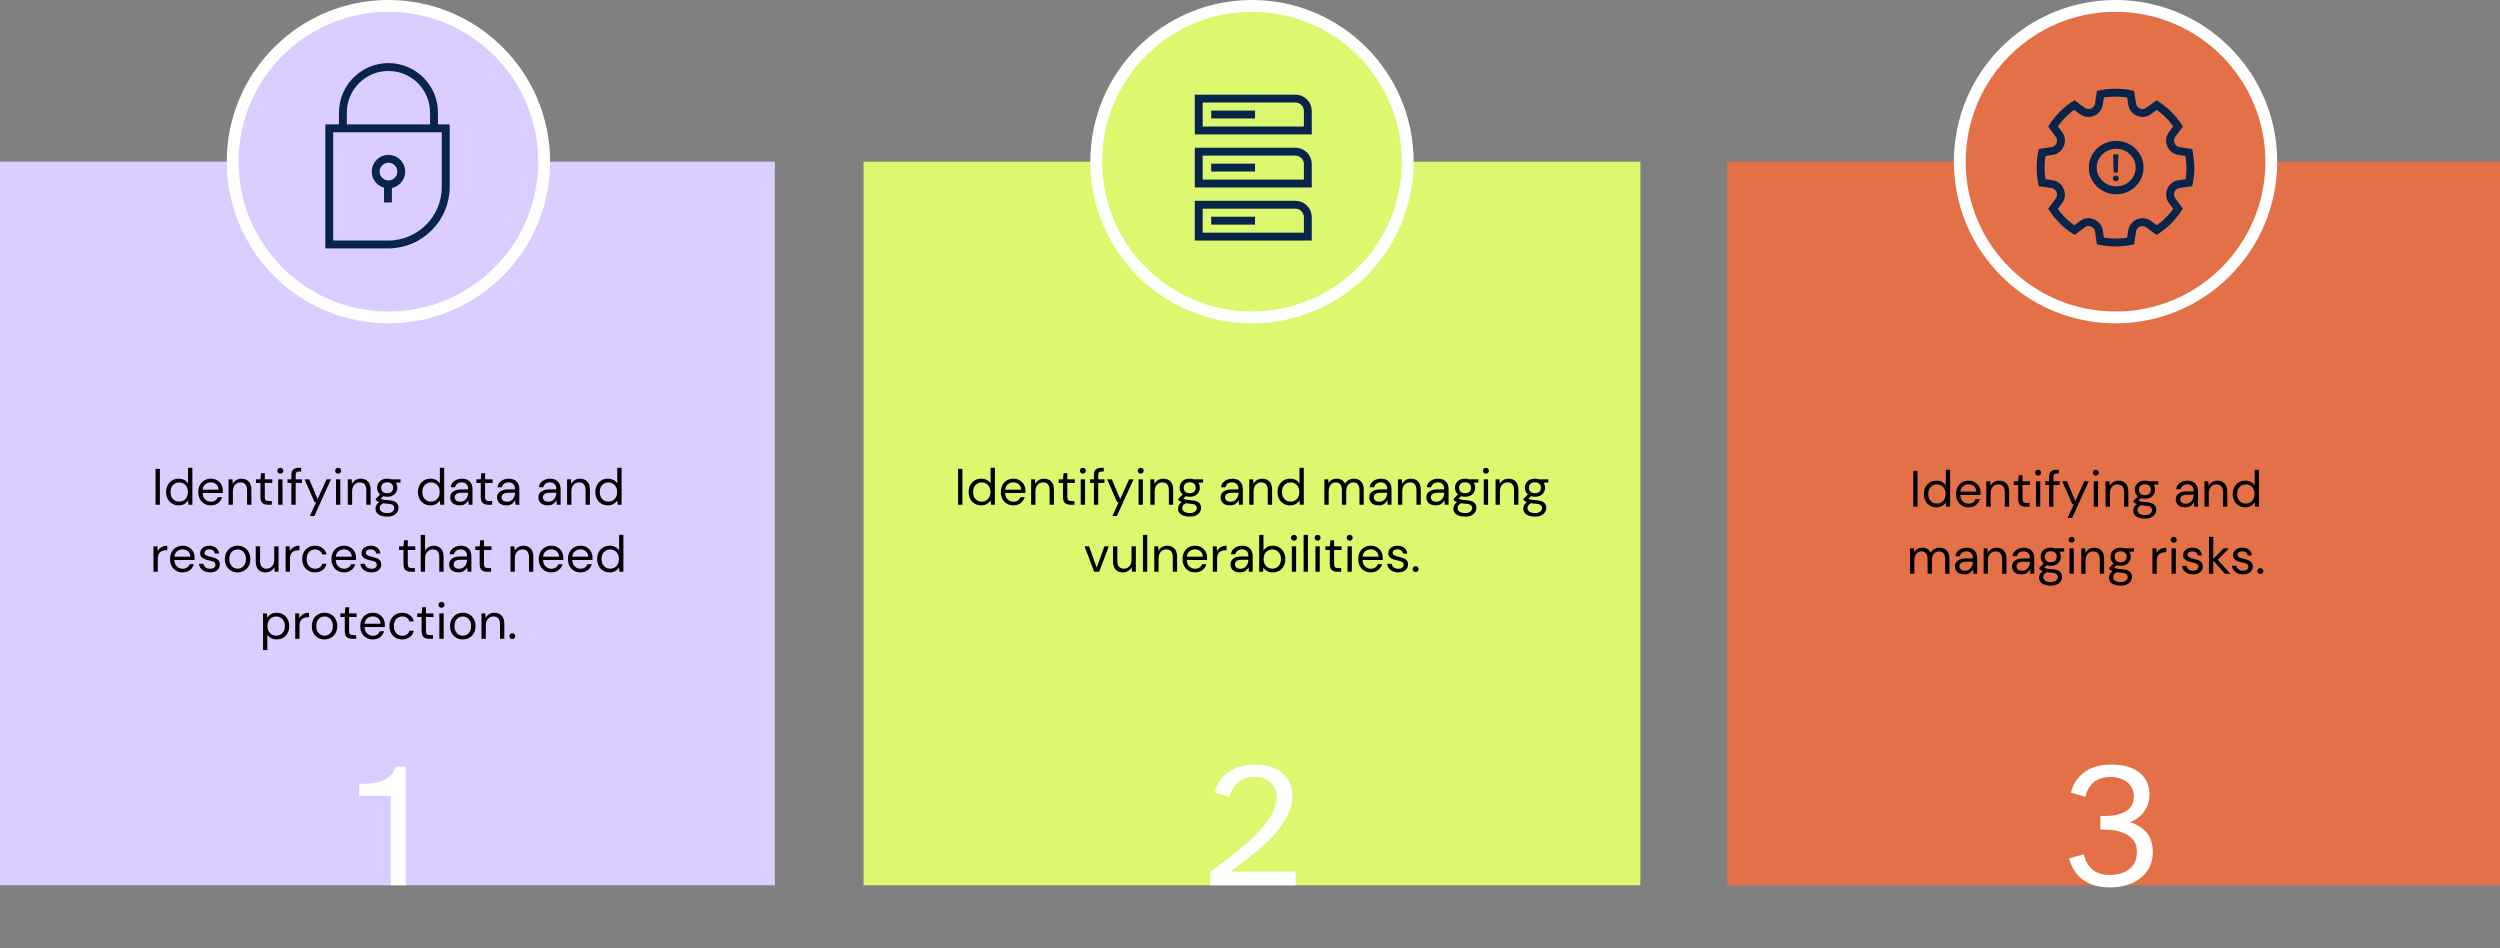 <svg width="1268" height="481" viewBox="0 0 1268 481" fill="none" xmlns="http://www.w3.org/2000/svg">
<rect x="0" y="0" width="1268" height="481" fill="#808080" stroke="none"/>
<rect x="438" y="82" width="394" height="367" fill="#DBF86E"/>
<rect x="876" y="82" width="392" height="367" fill="#E37047"/>
<rect y="82" width="393" height="367" fill="#DBCDFF"/>
<circle cx="197" cy="82" r="79" fill="#DBCDFF" stroke="white" stroke-width="6"/>
<circle cx="635" cy="82" r="79" fill="#DBF86E" stroke="white" stroke-width="6"/>
<circle cx="1073" cy="82" r="79" fill="#E37047" stroke="white" stroke-width="6"/>
<path d="M78.89 256V237.8H81.074V256H78.89ZM90.653 256.312C89.37 256.312 88.243 256.017 87.273 255.428C86.32 254.839 85.574 254.033 85.037 253.01C84.517 251.987 84.257 250.826 84.257 249.526C84.257 248.226 84.525 247.073 85.063 246.068C85.6 245.045 86.346 244.248 87.299 243.676C88.252 243.087 89.379 242.792 90.679 242.792C91.736 242.792 92.672 243.009 93.487 243.442C94.302 243.875 94.934 244.482 95.385 245.262V237.28H97.569V256H95.593L95.385 253.868C94.969 254.492 94.371 255.055 93.591 255.558C92.811 256.061 91.832 256.312 90.653 256.312ZM90.887 254.414C91.754 254.414 92.516 254.215 93.175 253.816C93.851 253.4 94.371 252.828 94.735 252.1C95.116 251.372 95.307 250.523 95.307 249.552C95.307 248.581 95.116 247.732 94.735 247.004C94.371 246.276 93.851 245.713 93.175 245.314C92.516 244.898 91.754 244.69 90.887 244.69C90.037 244.69 89.275 244.898 88.599 245.314C87.94 245.713 87.42 246.276 87.039 247.004C86.675 247.732 86.493 248.581 86.493 249.552C86.493 250.523 86.675 251.372 87.039 252.1C87.42 252.828 87.94 253.4 88.599 253.816C89.275 254.215 90.037 254.414 90.887 254.414ZM106.927 256.312C105.696 256.312 104.604 256.035 103.651 255.48C102.698 254.908 101.944 254.119 101.389 253.114C100.852 252.109 100.583 250.921 100.583 249.552C100.583 248.2 100.852 247.021 101.389 246.016C101.926 244.993 102.672 244.205 103.625 243.65C104.596 243.078 105.714 242.792 106.979 242.792C108.227 242.792 109.302 243.078 110.203 243.65C111.122 244.205 111.824 244.941 112.309 245.86C112.794 246.779 113.037 247.767 113.037 248.824C113.037 249.015 113.028 249.205 113.011 249.396C113.011 249.587 113.011 249.803 113.011 250.046H102.741C102.793 251.034 103.018 251.857 103.417 252.516C103.833 253.157 104.344 253.643 104.951 253.972C105.575 254.301 106.234 254.466 106.927 254.466C107.828 254.466 108.582 254.258 109.189 253.842C109.796 253.426 110.238 252.863 110.515 252.152H112.673C112.326 253.348 111.659 254.345 110.671 255.142C109.7 255.922 108.452 256.312 106.927 256.312ZM106.927 244.638C105.887 244.638 104.96 244.959 104.145 245.6C103.348 246.224 102.888 247.143 102.767 248.356H110.879C110.827 247.195 110.428 246.285 109.683 245.626C108.938 244.967 108.019 244.638 106.927 244.638ZM115.932 256V243.104H117.908L118.038 245.418C118.454 244.603 119.052 243.962 119.832 243.494C120.612 243.026 121.496 242.792 122.484 242.792C124.009 242.792 125.222 243.26 126.124 244.196C127.042 245.115 127.502 246.536 127.502 248.46V256H125.318V248.694C125.318 246.007 124.208 244.664 121.99 244.664C120.88 244.664 119.953 245.071 119.208 245.886C118.48 246.683 118.116 247.827 118.116 249.318V256H115.932ZM135.907 256C134.728 256 133.801 255.714 133.125 255.142C132.449 254.57 132.111 253.539 132.111 252.048V244.95H129.875V243.104H132.111L132.397 240.01H134.295V243.104H138.091V244.95H134.295V252.048C134.295 252.863 134.459 253.417 134.789 253.712C135.118 253.989 135.699 254.128 136.531 254.128H137.883V256H135.907ZM142.191 240.244C141.758 240.244 141.394 240.105 141.099 239.828C140.822 239.533 140.683 239.169 140.683 238.736C140.683 238.32 140.822 237.973 141.099 237.696C141.394 237.419 141.758 237.28 142.191 237.28C142.607 237.28 142.963 237.419 143.257 237.696C143.552 237.973 143.699 238.32 143.699 238.736C143.699 239.169 143.552 239.533 143.257 239.828C142.963 240.105 142.607 240.244 142.191 240.244ZM141.099 256V243.104H143.283V256H141.099ZM147.788 256V244.95H145.838V243.104H147.788V240.868C147.788 239.62 148.1 238.71 148.724 238.138C149.348 237.566 150.258 237.28 151.454 237.28H152.754V239.152H151.792C151.133 239.152 150.665 239.291 150.388 239.568C150.111 239.828 149.972 240.279 149.972 240.92V243.104H153.144V244.95H149.972V256H147.788ZM157.148 261.72L160.346 254.752H159.592L154.47 243.104H156.836L161.1 253.14L165.624 243.104H167.886L159.436 261.72H157.148ZM171.517 240.244C171.084 240.244 170.72 240.105 170.425 239.828C170.148 239.533 170.009 239.169 170.009 238.736C170.009 238.32 170.148 237.973 170.425 237.696C170.72 237.419 171.084 237.28 171.517 237.28C171.933 237.28 172.289 237.419 172.583 237.696C172.878 237.973 173.025 238.32 173.025 238.736C173.025 239.169 172.878 239.533 172.583 239.828C172.289 240.105 171.933 240.244 171.517 240.244ZM170.425 256V243.104H172.609V256H170.425ZM176.412 256V243.104H178.388L178.518 245.418C178.934 244.603 179.532 243.962 180.312 243.494C181.092 243.026 181.976 242.792 182.964 242.792C184.489 242.792 185.703 243.26 186.604 244.196C187.523 245.115 187.982 246.536 187.982 248.46V256H185.798V248.694C185.798 246.007 184.689 244.664 182.47 244.664C181.361 244.664 180.433 245.071 179.688 245.886C178.96 246.683 178.596 247.827 178.596 249.318V256H176.412ZM196.387 251.944C195.659 251.944 194.992 251.849 194.385 251.658L193.085 252.88C193.276 253.019 193.51 253.14 193.787 253.244C194.082 253.331 194.498 253.417 195.035 253.504C195.572 253.573 196.326 253.651 197.297 253.738C199.03 253.859 200.27 254.258 201.015 254.934C201.76 255.61 202.133 256.494 202.133 257.586C202.133 258.331 201.925 259.042 201.509 259.718C201.11 260.394 200.486 260.949 199.637 261.382C198.805 261.815 197.73 262.032 196.413 262.032C195.252 262.032 194.22 261.876 193.319 261.564C192.418 261.269 191.716 260.81 191.213 260.186C190.71 259.579 190.459 258.808 190.459 257.872C190.459 257.387 190.589 256.858 190.849 256.286C191.109 255.731 191.594 255.203 192.305 254.7C191.924 254.544 191.594 254.379 191.317 254.206C191.057 254.015 190.814 253.807 190.589 253.582V252.984L192.799 250.8C191.776 249.933 191.265 248.789 191.265 247.368C191.265 246.519 191.464 245.747 191.863 245.054C192.262 244.361 192.842 243.815 193.605 243.416C194.368 243 195.295 242.792 196.387 242.792C197.132 242.792 197.808 242.896 198.415 243.104H203.173V244.742L200.755 244.846C201.258 245.574 201.509 246.415 201.509 247.368C201.509 248.217 201.301 248.989 200.885 249.682C200.486 250.375 199.906 250.93 199.143 251.346C198.398 251.745 197.479 251.944 196.387 251.944ZM196.387 250.15C197.306 250.15 198.034 249.916 198.571 249.448C199.126 248.963 199.403 248.269 199.403 247.368C199.403 246.484 199.126 245.808 198.571 245.34C198.034 244.855 197.306 244.612 196.387 244.612C195.451 244.612 194.706 244.855 194.151 245.34C193.614 245.808 193.345 246.484 193.345 247.368C193.345 248.269 193.614 248.963 194.151 249.448C194.706 249.916 195.451 250.15 196.387 250.15ZM192.591 257.664C192.591 258.531 192.955 259.172 193.683 259.588C194.411 260.021 195.321 260.238 196.413 260.238C197.488 260.238 198.346 260.004 198.987 259.536C199.646 259.068 199.975 258.444 199.975 257.664C199.975 257.109 199.75 256.624 199.299 256.208C198.848 255.809 198.016 255.575 196.803 255.506C195.85 255.437 195.026 255.35 194.333 255.246C193.622 255.627 193.154 256.035 192.929 256.468C192.704 256.919 192.591 257.317 192.591 257.664ZM218.368 256.312C217.085 256.312 215.958 256.017 214.988 255.428C214.034 254.839 213.289 254.033 212.752 253.01C212.232 251.987 211.972 250.826 211.972 249.526C211.972 248.226 212.24 247.073 212.778 246.068C213.315 245.045 214.06 244.248 215.014 243.676C215.967 243.087 217.094 242.792 218.394 242.792C219.451 242.792 220.387 243.009 221.202 243.442C222.016 243.875 222.649 244.482 223.1 245.262V237.28H225.284V256H223.308L223.1 253.868C222.684 254.492 222.086 255.055 221.306 255.558C220.526 256.061 219.546 256.312 218.368 256.312ZM218.602 254.414C219.468 254.414 220.231 254.215 220.89 253.816C221.566 253.4 222.086 252.828 222.45 252.1C222.831 251.372 223.022 250.523 223.022 249.552C223.022 248.581 222.831 247.732 222.45 247.004C222.086 246.276 221.566 245.713 220.89 245.314C220.231 244.898 219.468 244.69 218.602 244.69C217.752 244.69 216.99 244.898 216.314 245.314C215.655 245.713 215.135 246.276 214.754 247.004C214.39 247.732 214.208 248.581 214.208 249.552C214.208 250.523 214.39 251.372 214.754 252.1C215.135 252.828 215.655 253.4 216.314 253.816C216.99 254.215 217.752 254.414 218.602 254.414ZM233.134 256.312C232.059 256.312 231.166 256.13 230.456 255.766C229.745 255.402 229.216 254.917 228.87 254.31C228.523 253.703 228.35 253.045 228.35 252.334C228.35 251.017 228.852 250.003 229.858 249.292C230.863 248.581 232.232 248.226 233.966 248.226H237.45V248.07C237.45 246.943 237.155 246.094 236.566 245.522C235.976 244.933 235.188 244.638 234.2 244.638C233.35 244.638 232.614 244.855 231.99 245.288C231.383 245.704 231.002 246.319 230.846 247.134H228.61C228.696 246.198 229.008 245.409 229.546 244.768C230.1 244.127 230.785 243.641 231.6 243.312C232.414 242.965 233.281 242.792 234.2 242.792C236.002 242.792 237.354 243.277 238.256 244.248C239.174 245.201 239.634 246.475 239.634 248.07V256H237.684L237.554 253.686C237.19 254.414 236.652 255.038 235.942 255.558C235.248 256.061 234.312 256.312 233.134 256.312ZM233.472 254.466C234.304 254.466 235.014 254.249 235.604 253.816C236.21 253.383 236.67 252.819 236.982 252.126C237.294 251.433 237.45 250.705 237.45 249.942V249.916H234.148C232.865 249.916 231.955 250.141 231.418 250.592C230.898 251.025 230.638 251.571 230.638 252.23C230.638 252.906 230.88 253.452 231.366 253.868C231.868 254.267 232.57 254.466 233.472 254.466ZM247.651 256C246.472 256 245.545 255.714 244.869 255.142C244.193 254.57 243.855 253.539 243.855 252.048V244.95H241.619V243.104H243.855L244.141 240.01H246.039V243.104H249.835V244.95H246.039V252.048C246.039 252.863 246.203 253.417 246.533 253.712C246.862 253.989 247.443 254.128 248.275 254.128H249.627V256H247.651ZM256.899 256.312C255.825 256.312 254.932 256.13 254.221 255.766C253.511 255.402 252.982 254.917 252.635 254.31C252.289 253.703 252.115 253.045 252.115 252.334C252.115 251.017 252.618 250.003 253.623 249.292C254.629 248.581 255.998 248.226 257.731 248.226H261.215V248.07C261.215 246.943 260.921 246.094 260.331 245.522C259.742 244.933 258.953 244.638 257.965 244.638C257.116 244.638 256.379 244.855 255.755 245.288C255.149 245.704 254.767 246.319 254.611 247.134H252.375C252.462 246.198 252.774 245.409 253.311 244.768C253.866 244.127 254.551 243.641 255.365 243.312C256.18 242.965 257.047 242.792 257.965 242.792C259.768 242.792 261.12 243.277 262.021 244.248C262.94 245.201 263.399 246.475 263.399 248.07V256H261.449L261.319 253.686C260.955 254.414 260.418 255.038 259.707 255.558C259.014 256.061 258.078 256.312 256.899 256.312ZM257.237 254.466C258.069 254.466 258.78 254.249 259.369 253.816C259.976 253.383 260.435 252.819 260.747 252.126C261.059 251.433 261.215 250.705 261.215 249.942V249.916H257.913C256.631 249.916 255.721 250.141 255.183 250.592C254.663 251.025 254.403 251.571 254.403 252.23C254.403 252.906 254.646 253.452 255.131 253.868C255.634 254.267 256.336 254.466 257.237 254.466ZM277.847 256.312C276.772 256.312 275.879 256.13 275.169 255.766C274.458 255.402 273.929 254.917 273.583 254.31C273.236 253.703 273.063 253.045 273.063 252.334C273.063 251.017 273.565 250.003 274.571 249.292C275.576 248.581 276.945 248.226 278.679 248.226H282.163V248.07C282.163 246.943 281.868 246.094 281.279 245.522C280.689 244.933 279.901 244.638 278.913 244.638C278.063 244.638 277.327 244.855 276.703 245.288C276.096 245.704 275.715 246.319 275.559 247.134H273.323C273.409 246.198 273.721 245.409 274.259 244.768C274.813 244.127 275.498 243.641 276.313 243.312C277.127 242.965 277.994 242.792 278.913 242.792C280.715 242.792 282.067 243.277 282.969 244.248C283.887 245.201 284.347 246.475 284.347 248.07V256H282.397L282.267 253.686C281.903 254.414 281.365 255.038 280.655 255.558C279.961 256.061 279.025 256.312 277.847 256.312ZM278.185 254.466C279.017 254.466 279.727 254.249 280.317 253.816C280.923 253.383 281.383 252.819 281.695 252.126C282.007 251.433 282.163 250.705 282.163 249.942V249.916H278.861C277.578 249.916 276.668 250.141 276.131 250.592C275.611 251.025 275.351 251.571 275.351 252.23C275.351 252.906 275.593 253.452 276.079 253.868C276.581 254.267 277.283 254.466 278.185 254.466ZM287.623 256V243.104H289.599L289.729 245.418C290.145 244.603 290.743 243.962 291.523 243.494C292.303 243.026 293.187 242.792 294.175 242.792C295.7 242.792 296.914 243.26 297.815 244.196C298.734 245.115 299.193 246.536 299.193 248.46V256H297.009V248.694C297.009 246.007 295.9 244.664 293.681 244.664C292.572 244.664 291.644 245.071 290.899 245.886C290.171 246.683 289.807 247.827 289.807 249.318V256H287.623ZM308.352 256.312C307.069 256.312 305.943 256.017 304.972 255.428C304.019 254.839 303.273 254.033 302.736 253.01C302.216 251.987 301.956 250.826 301.956 249.526C301.956 248.226 302.225 247.073 302.762 246.068C303.299 245.045 304.045 244.248 304.998 243.676C305.951 243.087 307.078 242.792 308.378 242.792C309.435 242.792 310.371 243.009 311.186 243.442C312.001 243.875 312.633 244.482 313.084 245.262V237.28H315.268V256H313.292L313.084 253.868C312.668 254.492 312.07 255.055 311.29 255.558C310.51 256.061 309.531 256.312 308.352 256.312ZM308.586 254.414C309.453 254.414 310.215 254.215 310.874 253.816C311.55 253.4 312.07 252.828 312.434 252.1C312.815 251.372 313.006 250.523 313.006 249.552C313.006 248.581 312.815 247.732 312.434 247.004C312.07 246.276 311.55 245.713 310.874 245.314C310.215 244.898 309.453 244.69 308.586 244.69C307.737 244.69 306.974 244.898 306.298 245.314C305.639 245.713 305.119 246.276 304.738 247.004C304.374 247.732 304.192 248.581 304.192 249.552C304.192 250.523 304.374 251.372 304.738 252.1C305.119 252.828 305.639 253.4 306.298 253.816C306.974 254.215 307.737 254.414 308.586 254.414ZM77.846 290V277.104H79.822L80.004 279.574C80.402 278.725 81.009 278.049 81.824 277.546C82.638 277.043 83.644 276.792 84.84 276.792V279.08H84.242C83.479 279.08 82.777 279.219 82.136 279.496C81.494 279.756 80.983 280.207 80.602 280.848C80.22 281.489 80.03 282.373 80.03 283.5V290H77.846ZM92.607 290.312C91.376 290.312 90.284 290.035 89.331 289.48C88.377 288.908 87.623 288.119 87.069 287.114C86.531 286.109 86.263 284.921 86.263 283.552C86.263 282.2 86.531 281.021 87.069 280.016C87.606 278.993 88.351 278.205 89.305 277.65C90.275 277.078 91.393 276.792 92.659 276.792C93.907 276.792 94.981 277.078 95.883 277.65C96.801 278.205 97.503 278.941 97.989 279.86C98.474 280.779 98.717 281.767 98.717 282.824C98.717 283.015 98.708 283.205 98.691 283.396C98.691 283.587 98.691 283.803 98.691 284.046H88.421C88.473 285.034 88.698 285.857 89.097 286.516C89.513 287.157 90.024 287.643 90.631 287.972C91.255 288.301 91.913 288.466 92.607 288.466C93.508 288.466 94.262 288.258 94.869 287.842C95.475 287.426 95.917 286.863 96.195 286.152H98.353C98.006 287.348 97.339 288.345 96.351 289.142C95.38 289.922 94.132 290.312 92.607 290.312ZM92.607 278.638C91.567 278.638 90.639 278.959 89.825 279.6C89.027 280.224 88.568 281.143 88.447 282.356H96.559C96.507 281.195 96.108 280.285 95.363 279.626C94.617 278.967 93.699 278.638 92.607 278.638ZM106.551 290.312C105.009 290.312 103.726 289.922 102.703 289.142C101.681 288.362 101.083 287.305 100.909 285.97H103.145C103.284 286.646 103.639 287.235 104.211 287.738C104.801 288.223 105.589 288.466 106.577 288.466C107.496 288.466 108.172 288.275 108.605 287.894C109.039 287.495 109.255 287.027 109.255 286.49C109.255 285.71 108.969 285.19 108.397 284.93C107.843 284.67 107.054 284.436 106.031 284.228C105.338 284.089 104.645 283.89 103.951 283.63C103.258 283.37 102.677 283.006 102.209 282.538C101.741 282.053 101.507 281.42 101.507 280.64C101.507 279.513 101.923 278.595 102.755 277.884C103.605 277.156 104.749 276.792 106.187 276.792C107.557 276.792 108.675 277.139 109.541 277.832C110.425 278.508 110.937 279.479 111.075 280.744H108.917C108.831 280.085 108.545 279.574 108.059 279.21C107.591 278.829 106.959 278.638 106.161 278.638C105.381 278.638 104.775 278.803 104.341 279.132C103.925 279.461 103.717 279.895 103.717 280.432C103.717 280.952 103.986 281.359 104.523 281.654C105.078 281.949 105.823 282.2 106.759 282.408C107.557 282.581 108.311 282.798 109.021 283.058C109.749 283.301 110.339 283.673 110.789 284.176C111.257 284.661 111.491 285.372 111.491 286.308C111.509 287.469 111.067 288.431 110.165 289.194C109.281 289.939 108.077 290.312 106.551 290.312ZM120.487 290.312C119.274 290.312 118.182 290.035 117.211 289.48C116.241 288.925 115.469 288.145 114.897 287.14C114.343 286.117 114.065 284.921 114.065 283.552C114.065 282.183 114.351 280.995 114.923 279.99C115.495 278.967 116.267 278.179 117.237 277.624C118.225 277.069 119.326 276.792 120.539 276.792C121.753 276.792 122.845 277.069 123.815 277.624C124.786 278.179 125.549 278.967 126.103 279.99C126.675 280.995 126.961 282.183 126.961 283.552C126.961 284.921 126.675 286.117 126.103 287.14C125.531 288.145 124.751 288.925 123.763 289.48C122.793 290.035 121.701 290.312 120.487 290.312ZM120.487 288.44C121.233 288.44 121.926 288.258 122.567 287.894C123.209 287.53 123.729 286.984 124.127 286.256C124.526 285.528 124.725 284.627 124.725 283.552C124.725 282.477 124.526 281.576 124.127 280.848C123.746 280.12 123.235 279.574 122.593 279.21C121.952 278.846 121.267 278.664 120.539 278.664C119.794 278.664 119.101 278.846 118.459 279.21C117.818 279.574 117.298 280.12 116.899 280.848C116.501 281.576 116.301 282.477 116.301 283.552C116.301 284.627 116.501 285.528 116.899 286.256C117.298 286.984 117.809 287.53 118.433 287.894C119.075 288.258 119.759 288.44 120.487 288.44ZM134.704 290.312C133.179 290.312 131.965 289.853 131.064 288.934C130.163 287.998 129.712 286.568 129.712 284.644V277.104H131.896V284.41C131.896 287.097 132.997 288.44 135.198 288.44C136.325 288.44 137.252 288.041 137.98 287.244C138.725 286.429 139.098 285.277 139.098 283.786V277.104H141.282V290H139.306L139.15 287.686C138.751 288.501 138.153 289.142 137.356 289.61C136.576 290.078 135.692 290.312 134.704 290.312ZM144.877 290V277.104H146.853L147.035 279.574C147.434 278.725 148.04 278.049 148.855 277.546C149.67 277.043 150.675 276.792 151.871 276.792V279.08H151.273C150.51 279.08 149.808 279.219 149.167 279.496C148.526 279.756 148.014 280.207 147.633 280.848C147.252 281.489 147.061 282.373 147.061 283.5V290H144.877ZM159.768 290.312C158.537 290.312 157.428 290.035 156.44 289.48C155.469 288.908 154.698 288.119 154.126 287.114C153.571 286.091 153.294 284.904 153.294 283.552C153.294 282.2 153.571 281.021 154.126 280.016C154.698 278.993 155.469 278.205 156.44 277.65C157.428 277.078 158.537 276.792 159.768 276.792C161.293 276.792 162.576 277.191 163.616 277.988C164.673 278.785 165.341 279.851 165.618 281.186H163.382C163.209 280.389 162.784 279.773 162.108 279.34C161.432 278.889 160.643 278.664 159.742 278.664C159.014 278.664 158.329 278.846 157.688 279.21C157.047 279.574 156.527 280.12 156.128 280.848C155.729 281.576 155.53 282.477 155.53 283.552C155.53 284.627 155.729 285.528 156.128 286.256C156.527 286.984 157.047 287.539 157.688 287.92C158.329 288.284 159.014 288.466 159.742 288.466C160.643 288.466 161.432 288.249 162.108 287.816C162.784 287.365 163.209 286.733 163.382 285.918H165.618C165.358 287.218 164.699 288.275 163.642 289.09C162.585 289.905 161.293 290.312 159.768 290.312ZM174.466 290.312C173.235 290.312 172.143 290.035 171.19 289.48C170.237 288.908 169.483 288.119 168.928 287.114C168.391 286.109 168.122 284.921 168.122 283.552C168.122 282.2 168.391 281.021 168.928 280.016C169.465 278.993 170.211 278.205 171.164 277.65C172.135 277.078 173.253 276.792 174.518 276.792C175.766 276.792 176.841 277.078 177.742 277.65C178.661 278.205 179.363 278.941 179.848 279.86C180.333 280.779 180.576 281.767 180.576 282.824C180.576 283.015 180.567 283.205 180.55 283.396C180.55 283.587 180.55 283.803 180.55 284.046H170.28C170.332 285.034 170.557 285.857 170.956 286.516C171.372 287.157 171.883 287.643 172.49 287.972C173.114 288.301 173.773 288.466 174.466 288.466C175.367 288.466 176.121 288.258 176.728 287.842C177.335 287.426 177.777 286.863 178.054 286.152H180.212C179.865 287.348 179.198 288.345 178.21 289.142C177.239 289.922 175.991 290.312 174.466 290.312ZM174.466 278.638C173.426 278.638 172.499 278.959 171.684 279.6C170.887 280.224 170.427 281.143 170.306 282.356H178.418C178.366 281.195 177.967 280.285 177.222 279.626C176.477 278.967 175.558 278.638 174.466 278.638ZM188.411 290.312C186.868 290.312 185.585 289.922 184.563 289.142C183.54 288.362 182.942 287.305 182.769 285.97H185.005C185.143 286.646 185.499 287.235 186.071 287.738C186.66 288.223 187.449 288.466 188.437 288.466C189.355 288.466 190.031 288.275 190.465 287.894C190.898 287.495 191.115 287.027 191.115 286.49C191.115 285.71 190.829 285.19 190.257 284.93C189.702 284.67 188.913 284.436 187.891 284.228C187.197 284.089 186.504 283.89 185.811 283.63C185.117 283.37 184.537 283.006 184.069 282.538C183.601 282.053 183.367 281.42 183.367 280.64C183.367 279.513 183.783 278.595 184.615 277.884C185.464 277.156 186.608 276.792 188.047 276.792C189.416 276.792 190.534 277.139 191.401 277.832C192.285 278.508 192.796 279.479 192.935 280.744H190.777C190.69 280.085 190.404 279.574 189.919 279.21C189.451 278.829 188.818 278.638 188.021 278.638C187.241 278.638 186.634 278.803 186.201 279.132C185.785 279.461 185.577 279.895 185.577 280.432C185.577 280.952 185.845 281.359 186.383 281.654C186.937 281.949 187.683 282.2 188.619 282.408C189.416 282.581 190.17 282.798 190.881 283.058C191.609 283.301 192.198 283.673 192.649 284.176C193.117 284.661 193.351 285.372 193.351 286.308C193.368 287.469 192.926 288.431 192.025 289.194C191.141 289.939 189.936 290.312 188.411 290.312ZM208.448 290C207.269 290 206.342 289.714 205.666 289.142C204.99 288.57 204.652 287.539 204.652 286.048V278.95H202.416V277.104H204.652L204.938 274.01H206.836V277.104H210.632V278.95H206.836V286.048C206.836 286.863 207 287.417 207.33 287.712C207.659 287.989 208.24 288.128 209.072 288.128H210.424V290H208.448ZM213.406 290V271.28H215.59V279.314C216.024 278.517 216.639 277.901 217.436 277.468C218.234 277.017 219.1 276.792 220.036 276.792C221.527 276.792 222.723 277.26 223.624 278.196C224.526 279.115 224.976 280.536 224.976 282.46V290H222.818V282.694C222.818 280.007 221.735 278.664 219.568 278.664C218.442 278.664 217.497 279.071 216.734 279.886C215.972 280.683 215.59 281.827 215.59 283.318V290H213.406ZM232.575 290.312C231.501 290.312 230.608 290.13 229.897 289.766C229.187 289.402 228.658 288.917 228.311 288.31C227.965 287.703 227.791 287.045 227.791 286.334C227.791 285.017 228.294 284.003 229.299 283.292C230.305 282.581 231.674 282.226 233.407 282.226H236.891V282.07C236.891 280.943 236.597 280.094 236.007 279.522C235.418 278.933 234.629 278.638 233.641 278.638C232.792 278.638 232.055 278.855 231.431 279.288C230.825 279.704 230.443 280.319 230.287 281.134H228.051C228.138 280.198 228.45 279.409 228.987 278.768C229.542 278.127 230.227 277.641 231.041 277.312C231.856 276.965 232.723 276.792 233.641 276.792C235.444 276.792 236.796 277.277 237.697 278.248C238.616 279.201 239.075 280.475 239.075 282.07V290H237.125L236.995 287.686C236.631 288.414 236.094 289.038 235.383 289.558C234.69 290.061 233.754 290.312 232.575 290.312ZM232.913 288.466C233.745 288.466 234.456 288.249 235.045 287.816C235.652 287.383 236.111 286.819 236.423 286.126C236.735 285.433 236.891 284.705 236.891 283.942V283.916H233.589C232.307 283.916 231.397 284.141 230.859 284.592C230.339 285.025 230.079 285.571 230.079 286.23C230.079 286.906 230.322 287.452 230.807 287.868C231.31 288.267 232.012 288.466 232.913 288.466ZM247.092 290C245.913 290 244.986 289.714 244.31 289.142C243.634 288.57 243.296 287.539 243.296 286.048V278.95H241.06V277.104H243.296L243.582 274.01H245.48V277.104H249.276V278.95H245.48V286.048C245.48 286.863 245.645 287.417 245.974 287.712C246.303 287.989 246.884 288.128 247.716 288.128H249.068V290H247.092ZM258.932 290V277.104H260.908L261.038 279.418C261.454 278.603 262.052 277.962 262.832 277.494C263.612 277.026 264.496 276.792 265.484 276.792C267.009 276.792 268.222 277.26 269.124 278.196C270.042 279.115 270.502 280.536 270.502 282.46V290H268.318V282.694C268.318 280.007 267.208 278.664 264.99 278.664C263.88 278.664 262.953 279.071 262.208 279.886C261.48 280.683 261.116 281.827 261.116 283.318V290H258.932ZM279.609 290.312C278.378 290.312 277.286 290.035 276.333 289.48C275.379 288.908 274.625 288.119 274.071 287.114C273.533 286.109 273.265 284.921 273.265 283.552C273.265 282.2 273.533 281.021 274.071 280.016C274.608 278.993 275.353 278.205 276.307 277.65C277.277 277.078 278.395 276.792 279.661 276.792C280.909 276.792 281.983 277.078 282.885 277.65C283.803 278.205 284.505 278.941 284.991 279.86C285.476 280.779 285.719 281.767 285.719 282.824C285.719 283.015 285.71 283.205 285.693 283.396C285.693 283.587 285.693 283.803 285.693 284.046H275.423C275.475 285.034 275.7 285.857 276.099 286.516C276.515 287.157 277.026 287.643 277.633 287.972C278.257 288.301 278.915 288.466 279.609 288.466C280.51 288.466 281.264 288.258 281.871 287.842C282.477 287.426 282.919 286.863 283.197 286.152H285.355C285.008 287.348 284.341 288.345 283.353 289.142C282.382 289.922 281.134 290.312 279.609 290.312ZM279.609 278.638C278.569 278.638 277.641 278.959 276.827 279.6C276.029 280.224 275.57 281.143 275.449 282.356H283.561C283.509 281.195 283.11 280.285 282.365 279.626C281.619 278.967 280.701 278.638 279.609 278.638ZM294.411 290.312C293.181 290.312 292.089 290.035 291.135 289.48C290.182 288.908 289.428 288.119 288.873 287.114C288.336 286.109 288.067 284.921 288.067 283.552C288.067 282.2 288.336 281.021 288.873 280.016C289.411 278.993 290.156 278.205 291.109 277.65C292.08 277.078 293.198 276.792 294.463 276.792C295.711 276.792 296.786 277.078 297.687 277.65C298.606 278.205 299.308 278.941 299.793 279.86C300.279 280.779 300.521 281.767 300.521 282.824C300.521 283.015 300.513 283.205 300.495 283.396C300.495 283.587 300.495 283.803 300.495 284.046H290.225C290.277 285.034 290.503 285.857 290.901 286.516C291.317 287.157 291.829 287.643 292.435 287.972C293.059 288.301 293.718 288.466 294.411 288.466C295.313 288.466 296.067 288.258 296.673 287.842C297.28 287.426 297.722 286.863 297.999 286.152H300.157C299.811 287.348 299.143 288.345 298.155 289.142C297.185 289.922 295.937 290.312 294.411 290.312ZM294.411 278.638C293.371 278.638 292.444 278.959 291.629 279.6C290.832 280.224 290.373 281.143 290.251 282.356H298.363C298.311 281.195 297.913 280.285 297.167 279.626C296.422 278.967 295.503 278.638 294.411 278.638ZM309.266 290.312C307.983 290.312 306.857 290.017 305.886 289.428C304.933 288.839 304.187 288.033 303.65 287.01C303.13 285.987 302.87 284.826 302.87 283.526C302.87 282.226 303.139 281.073 303.676 280.068C304.213 279.045 304.959 278.248 305.912 277.676C306.865 277.087 307.992 276.792 309.292 276.792C310.349 276.792 311.285 277.009 312.1 277.442C312.915 277.875 313.547 278.482 313.998 279.262V271.28H316.182V290H314.206L313.998 287.868C313.582 288.492 312.984 289.055 312.204 289.558C311.424 290.061 310.445 290.312 309.266 290.312ZM309.5 288.414C310.367 288.414 311.129 288.215 311.788 287.816C312.464 287.4 312.984 286.828 313.348 286.1C313.729 285.372 313.92 284.523 313.92 283.552C313.92 282.581 313.729 281.732 313.348 281.004C312.984 280.276 312.464 279.713 311.788 279.314C311.129 278.898 310.367 278.69 309.5 278.69C308.651 278.69 307.888 278.898 307.212 279.314C306.553 279.713 306.033 280.276 305.652 281.004C305.288 281.732 305.106 282.581 305.106 283.552C305.106 284.523 305.288 285.372 305.652 286.1C306.033 286.828 306.553 287.4 307.212 287.816C307.888 288.215 308.651 288.414 309.5 288.414ZM133.413 329.72V311.104H135.389L135.597 313.236C136.013 312.612 136.602 312.049 137.365 311.546C138.145 311.043 139.133 310.792 140.329 310.792C141.612 310.792 142.73 311.087 143.683 311.676C144.636 312.265 145.373 313.071 145.893 314.094C146.43 315.117 146.699 316.278 146.699 317.578C146.699 318.878 146.43 320.039 145.893 321.062C145.373 322.067 144.628 322.865 143.657 323.454C142.704 324.026 141.586 324.312 140.303 324.312C139.246 324.312 138.301 324.095 137.469 323.662C136.654 323.229 136.03 322.622 135.597 321.842V329.72H133.413ZM140.069 322.414C140.936 322.414 141.698 322.215 142.357 321.816C143.016 321.4 143.536 320.828 143.917 320.1C144.298 319.372 144.489 318.523 144.489 317.552C144.489 316.581 144.298 315.732 143.917 315.004C143.536 314.276 143.016 313.713 142.357 313.314C141.698 312.898 140.936 312.69 140.069 312.69C139.202 312.69 138.44 312.898 137.781 313.314C137.122 313.713 136.602 314.276 136.221 315.004C135.84 315.732 135.649 316.581 135.649 317.552C135.649 318.523 135.84 319.372 136.221 320.1C136.602 320.828 137.122 321.4 137.781 321.816C138.44 322.215 139.202 322.414 140.069 322.414ZM149.739 324V311.104H151.715L151.897 313.574C152.296 312.725 152.903 312.049 153.717 311.546C154.532 311.043 155.537 310.792 156.733 310.792V313.08H156.135C155.373 313.08 154.671 313.219 154.029 313.496C153.388 313.756 152.877 314.207 152.495 314.848C152.114 315.489 151.923 316.373 151.923 317.5V324H149.739ZM164.578 324.312C163.365 324.312 162.273 324.035 161.302 323.48C160.332 322.925 159.56 322.145 158.988 321.14C158.434 320.117 158.156 318.921 158.156 317.552C158.156 316.183 158.442 314.995 159.014 313.99C159.586 312.967 160.358 312.179 161.328 311.624C162.316 311.069 163.417 310.792 164.63 310.792C165.844 310.792 166.936 311.069 167.906 311.624C168.877 312.179 169.64 312.967 170.194 313.99C170.766 314.995 171.052 316.183 171.052 317.552C171.052 318.921 170.766 320.117 170.194 321.14C169.622 322.145 168.842 322.925 167.854 323.48C166.884 324.035 165.792 324.312 164.578 324.312ZM164.578 322.44C165.324 322.44 166.017 322.258 166.658 321.894C167.3 321.53 167.82 320.984 168.218 320.256C168.617 319.528 168.816 318.627 168.816 317.552C168.816 316.477 168.617 315.576 168.218 314.848C167.837 314.12 167.326 313.574 166.684 313.21C166.043 312.846 165.358 312.664 164.63 312.664C163.885 312.664 163.192 312.846 162.55 313.21C161.909 313.574 161.389 314.12 160.99 314.848C160.592 315.576 160.392 316.477 160.392 317.552C160.392 318.627 160.592 319.528 160.99 320.256C161.389 320.984 161.9 321.53 162.524 321.894C163.166 322.258 163.85 322.44 164.578 322.44ZM178.677 324C177.498 324 176.571 323.714 175.895 323.142C175.219 322.57 174.881 321.539 174.881 320.048V312.95H172.645V311.104H174.881L175.167 308.01H177.065V311.104H180.861V312.95H177.065V320.048C177.065 320.863 177.23 321.417 177.559 321.712C177.888 321.989 178.469 322.128 179.301 322.128H180.653V324H178.677ZM189.078 324.312C187.848 324.312 186.756 324.035 185.802 323.48C184.849 322.908 184.095 322.119 183.54 321.114C183.003 320.109 182.734 318.921 182.734 317.552C182.734 316.2 183.003 315.021 183.54 314.016C184.078 312.993 184.823 312.205 185.776 311.65C186.747 311.078 187.865 310.792 189.13 310.792C190.378 310.792 191.453 311.078 192.354 311.65C193.273 312.205 193.975 312.941 194.46 313.86C194.946 314.779 195.188 315.767 195.188 316.824C195.188 317.015 195.18 317.205 195.162 317.396C195.162 317.587 195.162 317.803 195.162 318.046H184.892C184.944 319.034 185.17 319.857 185.568 320.516C185.984 321.157 186.496 321.643 187.102 321.972C187.726 322.301 188.385 322.466 189.078 322.466C189.98 322.466 190.734 322.258 191.34 321.842C191.947 321.426 192.389 320.863 192.666 320.152H194.824C194.478 321.348 193.81 322.345 192.822 323.142C191.852 323.922 190.604 324.312 189.078 324.312ZM189.078 312.638C188.038 312.638 187.111 312.959 186.296 313.6C185.499 314.224 185.04 315.143 184.918 316.356H193.03C192.978 315.195 192.58 314.285 191.834 313.626C191.089 312.967 190.17 312.638 189.078 312.638ZM204.011 324.312C202.78 324.312 201.671 324.035 200.683 323.48C199.712 322.908 198.941 322.119 198.369 321.114C197.814 320.091 197.537 318.904 197.537 317.552C197.537 316.2 197.814 315.021 198.369 314.016C198.941 312.993 199.712 312.205 200.683 311.65C201.671 311.078 202.78 310.792 204.011 310.792C205.536 310.792 206.819 311.191 207.859 311.988C208.916 312.785 209.584 313.851 209.861 315.186H207.625C207.452 314.389 207.027 313.773 206.351 313.34C205.675 312.889 204.886 312.664 203.985 312.664C203.257 312.664 202.572 312.846 201.931 313.21C201.29 313.574 200.77 314.12 200.371 314.848C199.972 315.576 199.773 316.477 199.773 317.552C199.773 318.627 199.972 319.528 200.371 320.256C200.77 320.984 201.29 321.539 201.931 321.92C202.572 322.284 203.257 322.466 203.985 322.466C204.886 322.466 205.675 322.249 206.351 321.816C207.027 321.365 207.452 320.733 207.625 319.918H209.861C209.601 321.218 208.942 322.275 207.885 323.09C206.828 323.905 205.536 324.312 204.011 324.312ZM217.652 324C216.473 324 215.546 323.714 214.87 323.142C214.194 322.57 213.856 321.539 213.856 320.048V312.95H211.62V311.104H213.856L214.142 308.01H216.04V311.104H219.836V312.95H216.04V320.048C216.04 320.863 216.204 321.417 216.534 321.712C216.863 321.989 217.444 322.128 218.276 322.128H219.628V324H217.652ZM223.936 308.244C223.503 308.244 223.139 308.105 222.844 307.828C222.567 307.533 222.428 307.169 222.428 306.736C222.428 306.32 222.567 305.973 222.844 305.696C223.139 305.419 223.503 305.28 223.936 305.28C224.352 305.28 224.708 305.419 225.002 305.696C225.297 305.973 225.444 306.32 225.444 306.736C225.444 307.169 225.297 307.533 225.002 307.828C224.708 308.105 224.352 308.244 223.936 308.244ZM222.844 324V311.104H225.028V324H222.844ZM234.707 324.312C233.494 324.312 232.402 324.035 231.431 323.48C230.46 322.925 229.689 322.145 229.117 321.14C228.562 320.117 228.285 318.921 228.285 317.552C228.285 316.183 228.571 314.995 229.143 313.99C229.715 312.967 230.486 312.179 231.457 311.624C232.445 311.069 233.546 310.792 234.759 310.792C235.972 310.792 237.064 311.069 238.035 311.624C239.006 312.179 239.768 312.967 240.323 313.99C240.895 314.995 241.181 316.183 241.181 317.552C241.181 318.921 240.895 320.117 240.323 321.14C239.751 322.145 238.971 322.925 237.983 323.48C237.012 324.035 235.92 324.312 234.707 324.312ZM234.707 322.44C235.452 322.44 236.146 322.258 236.787 321.894C237.428 321.53 237.948 320.984 238.347 320.256C238.746 319.528 238.945 318.627 238.945 317.552C238.945 316.477 238.746 315.576 238.347 314.848C237.966 314.12 237.454 313.574 236.813 313.21C236.172 312.846 235.487 312.664 234.759 312.664C234.014 312.664 233.32 312.846 232.679 313.21C232.038 313.574 231.518 314.12 231.119 314.848C230.72 315.576 230.521 316.477 230.521 317.552C230.521 318.627 230.72 319.528 231.119 320.256C231.518 320.984 232.029 321.53 232.653 321.894C233.294 322.258 233.979 322.44 234.707 322.44ZM244.218 324V311.104H246.194L246.324 313.418C246.74 312.603 247.338 311.962 248.118 311.494C248.898 311.026 249.782 310.792 250.77 310.792C252.295 310.792 253.508 311.26 254.41 312.196C255.328 313.115 255.788 314.536 255.788 316.46V324H253.604V316.694C253.604 314.007 252.494 312.664 250.276 312.664C249.166 312.664 248.239 313.071 247.494 313.886C246.766 314.683 246.402 315.827 246.402 317.318V324H244.218ZM259.851 324.13C259.417 324.13 259.053 323.991 258.759 323.714C258.481 323.419 258.343 323.064 258.343 322.648C258.343 322.232 258.481 321.885 258.759 321.608C259.053 321.313 259.417 321.166 259.851 321.166C260.267 321.166 260.613 321.313 260.891 321.608C261.185 321.885 261.333 322.232 261.333 322.648C261.333 323.064 261.185 323.419 260.891 323.714C260.613 323.991 260.267 324.13 259.851 324.13Z" fill="black"/>
<path d="M970.409 257V238.8H972.593V257H970.409ZM982.172 257.312C980.89 257.312 979.763 257.017 978.792 256.428C977.839 255.839 977.094 255.033 976.556 254.01C976.036 252.987 975.776 251.826 975.776 250.526C975.776 249.226 976.045 248.073 976.582 247.068C977.12 246.045 977.865 245.248 978.818 244.676C979.772 244.087 980.898 243.792 982.198 243.792C983.256 243.792 984.192 244.009 985.006 244.442C985.821 244.875 986.454 245.482 986.904 246.262V238.28H989.088V257H987.112L986.904 254.868C986.488 255.492 985.89 256.055 985.11 256.558C984.33 257.061 983.351 257.312 982.172 257.312ZM982.406 255.414C983.273 255.414 984.036 255.215 984.694 254.816C985.37 254.4 985.89 253.828 986.254 253.1C986.636 252.372 986.826 251.523 986.826 250.552C986.826 249.581 986.636 248.732 986.254 248.004C985.89 247.276 985.37 246.713 984.694 246.314C984.036 245.898 983.273 245.69 982.406 245.69C981.557 245.69 980.794 245.898 980.118 246.314C979.46 246.713 978.94 247.276 978.558 248.004C978.194 248.732 978.012 249.581 978.012 250.552C978.012 251.523 978.194 252.372 978.558 253.1C978.94 253.828 979.46 254.4 980.118 254.816C980.794 255.215 981.557 255.414 982.406 255.414ZM998.446 257.312C997.216 257.312 996.124 257.035 995.17 256.48C994.217 255.908 993.463 255.119 992.908 254.114C992.371 253.109 992.102 251.921 992.102 250.552C992.102 249.2 992.371 248.021 992.908 247.016C993.446 245.993 994.191 245.205 995.144 244.65C996.115 244.078 997.233 243.792 998.498 243.792C999.746 243.792 1000.82 244.078 1001.72 244.65C1002.64 245.205 1003.34 245.941 1003.83 246.86C1004.31 247.779 1004.56 248.767 1004.56 249.824C1004.56 250.015 1004.55 250.205 1004.53 250.396C1004.53 250.587 1004.53 250.803 1004.53 251.046H994.26C994.312 252.034 994.538 252.857 994.936 253.516C995.352 254.157 995.864 254.643 996.47 254.972C997.094 255.301 997.753 255.466 998.446 255.466C999.348 255.466 1000.1 255.258 1000.71 254.842C1001.32 254.426 1001.76 253.863 1002.03 253.152H1004.19C1003.85 254.348 1003.18 255.345 1002.19 256.142C1001.22 256.922 999.972 257.312 998.446 257.312ZM998.446 245.638C997.406 245.638 996.479 245.959 995.664 246.6C994.867 247.224 994.408 248.143 994.286 249.356H1002.4C1002.35 248.195 1001.95 247.285 1001.2 246.626C1000.46 245.967 999.538 245.638 998.446 245.638ZM1007.45 257V244.104H1009.43L1009.56 246.418C1009.97 245.603 1010.57 244.962 1011.35 244.494C1012.13 244.026 1013.02 243.792 1014 243.792C1015.53 243.792 1016.74 244.26 1017.64 245.196C1018.56 246.115 1019.02 247.536 1019.02 249.46V257H1016.84V249.694C1016.84 247.007 1015.73 245.664 1013.51 245.664C1012.4 245.664 1011.47 246.071 1010.73 246.886C1010 247.683 1009.64 248.827 1009.64 250.318V257H1007.45ZM1027.43 257C1026.25 257 1025.32 256.714 1024.64 256.142C1023.97 255.57 1023.63 254.539 1023.63 253.048V245.95H1021.39V244.104H1023.63L1023.92 241.01H1025.81V244.104H1029.61V245.95H1025.81V253.048C1025.81 253.863 1025.98 254.417 1026.31 254.712C1026.64 254.989 1027.22 255.128 1028.05 255.128H1029.4V257H1027.43ZM1033.71 241.244C1033.28 241.244 1032.91 241.105 1032.62 240.828C1032.34 240.533 1032.2 240.169 1032.2 239.736C1032.2 239.32 1032.34 238.973 1032.62 238.696C1032.91 238.419 1033.28 238.28 1033.71 238.28C1034.13 238.28 1034.48 238.419 1034.78 238.696C1035.07 238.973 1035.22 239.32 1035.22 239.736C1035.22 240.169 1035.07 240.533 1034.78 240.828C1034.48 241.105 1034.13 241.244 1033.71 241.244ZM1032.62 257V244.104H1034.8V257H1032.62ZM1039.31 257V245.95H1037.36V244.104H1039.31V241.868C1039.31 240.62 1039.62 239.71 1040.24 239.138C1040.87 238.566 1041.78 238.28 1042.97 238.28H1044.27V240.152H1043.31C1042.65 240.152 1042.18 240.291 1041.91 240.568C1041.63 240.828 1041.49 241.279 1041.49 241.92V244.104H1044.66V245.95H1041.49V257H1039.31ZM1048.67 262.72L1051.87 255.752H1051.11L1045.99 244.104H1048.36L1052.62 254.14L1057.14 244.104H1059.41L1050.96 262.72H1048.67ZM1063.04 241.244C1062.6 241.244 1062.24 241.105 1061.94 240.828C1061.67 240.533 1061.53 240.169 1061.53 239.736C1061.53 239.32 1061.67 238.973 1061.94 238.696C1062.24 238.419 1062.6 238.28 1063.04 238.28C1063.45 238.28 1063.81 238.419 1064.1 238.696C1064.4 238.973 1064.54 239.32 1064.54 239.736C1064.54 240.169 1064.4 240.533 1064.1 240.828C1063.81 241.105 1063.45 241.244 1063.04 241.244ZM1061.94 257V244.104H1064.13V257H1061.94ZM1067.93 257V244.104H1069.91L1070.04 246.418C1070.45 245.603 1071.05 244.962 1071.83 244.494C1072.61 244.026 1073.5 243.792 1074.48 243.792C1076.01 243.792 1077.22 244.26 1078.12 245.196C1079.04 246.115 1079.5 247.536 1079.5 249.46V257H1077.32V249.694C1077.32 247.007 1076.21 245.664 1073.99 245.664C1072.88 245.664 1071.95 246.071 1071.21 246.886C1070.48 247.683 1070.12 248.827 1070.12 250.318V257H1067.93ZM1087.91 252.944C1087.18 252.944 1086.51 252.849 1085.9 252.658L1084.6 253.88C1084.8 254.019 1085.03 254.14 1085.31 254.244C1085.6 254.331 1086.02 254.417 1086.55 254.504C1087.09 254.573 1087.85 254.651 1088.82 254.738C1090.55 254.859 1091.79 255.258 1092.53 255.934C1093.28 256.61 1093.65 257.494 1093.65 258.586C1093.65 259.331 1093.44 260.042 1093.03 260.718C1092.63 261.394 1092.01 261.949 1091.16 262.382C1090.32 262.815 1089.25 263.032 1087.93 263.032C1086.77 263.032 1085.74 262.876 1084.84 262.564C1083.94 262.269 1083.24 261.81 1082.73 261.186C1082.23 260.579 1081.98 259.808 1081.98 258.872C1081.98 258.387 1082.11 257.858 1082.37 257.286C1082.63 256.731 1083.11 256.203 1083.82 255.7C1083.44 255.544 1083.11 255.379 1082.84 255.206C1082.58 255.015 1082.33 254.807 1082.11 254.582V253.984L1084.32 251.8C1083.3 250.933 1082.78 249.789 1082.78 248.368C1082.78 247.519 1082.98 246.747 1083.38 246.054C1083.78 245.361 1084.36 244.815 1085.12 244.416C1085.89 244 1086.81 243.792 1087.91 243.792C1088.65 243.792 1089.33 243.896 1089.93 244.104H1094.69V245.742L1092.27 245.846C1092.78 246.574 1093.03 247.415 1093.03 248.368C1093.03 249.217 1092.82 249.989 1092.4 250.682C1092.01 251.375 1091.43 251.93 1090.66 252.346C1089.92 252.745 1089 252.944 1087.91 252.944ZM1087.91 251.15C1088.83 251.15 1089.55 250.916 1090.09 250.448C1090.65 249.963 1090.92 249.269 1090.92 248.368C1090.92 247.484 1090.65 246.808 1090.09 246.34C1089.55 245.855 1088.83 245.612 1087.91 245.612C1086.97 245.612 1086.23 245.855 1085.67 246.34C1085.13 246.808 1084.86 247.484 1084.86 248.368C1084.86 249.269 1085.13 249.963 1085.67 250.448C1086.23 250.916 1086.97 251.15 1087.91 251.15ZM1084.11 258.664C1084.11 259.531 1084.47 260.172 1085.2 260.588C1085.93 261.021 1086.84 261.238 1087.93 261.238C1089.01 261.238 1089.87 261.004 1090.51 260.536C1091.17 260.068 1091.49 259.444 1091.49 258.664C1091.49 258.109 1091.27 257.624 1090.82 257.208C1090.37 256.809 1089.54 256.575 1088.32 256.506C1087.37 256.437 1086.55 256.35 1085.85 256.246C1085.14 256.627 1084.67 257.035 1084.45 257.468C1084.22 257.919 1084.11 258.317 1084.11 258.664ZM1108.33 257.312C1107.25 257.312 1106.36 257.13 1105.65 256.766C1104.94 256.402 1104.41 255.917 1104.06 255.31C1103.72 254.703 1103.54 254.045 1103.54 253.334C1103.54 252.017 1104.05 251.003 1105.05 250.292C1106.06 249.581 1107.43 249.226 1109.16 249.226H1112.64V249.07C1112.64 247.943 1112.35 247.094 1111.76 246.522C1111.17 245.933 1110.38 245.638 1109.39 245.638C1108.54 245.638 1107.81 245.855 1107.18 246.288C1106.58 246.704 1106.2 247.319 1106.04 248.134H1103.8C1103.89 247.198 1104.2 246.409 1104.74 245.768C1105.29 245.127 1105.98 244.641 1106.79 244.312C1107.61 243.965 1108.47 243.792 1109.39 243.792C1111.2 243.792 1112.55 244.277 1113.45 245.248C1114.37 246.201 1114.83 247.475 1114.83 249.07V257H1112.88L1112.75 254.686C1112.38 255.414 1111.85 256.038 1111.14 256.558C1110.44 257.061 1109.51 257.312 1108.33 257.312ZM1108.67 255.466C1109.5 255.466 1110.21 255.249 1110.8 254.816C1111.4 254.383 1111.86 253.819 1112.18 253.126C1112.49 252.433 1112.64 251.705 1112.64 250.942V250.916H1109.34C1108.06 250.916 1107.15 251.141 1106.61 251.592C1106.09 252.025 1105.83 252.571 1105.83 253.23C1105.83 253.906 1106.07 254.452 1106.56 254.868C1107.06 255.267 1107.76 255.466 1108.67 255.466ZM1118.1 257V244.104H1120.08L1120.21 246.418C1120.63 245.603 1121.22 244.962 1122 244.494C1122.78 244.026 1123.67 243.792 1124.66 243.792C1126.18 243.792 1127.39 244.26 1128.3 245.196C1129.21 246.115 1129.67 247.536 1129.67 249.46V257H1127.49V249.694C1127.49 247.007 1126.38 245.664 1124.16 245.664C1123.05 245.664 1122.12 246.071 1121.38 246.886C1120.65 247.683 1120.29 248.827 1120.29 250.318V257H1118.1ZM1138.83 257.312C1137.55 257.312 1136.42 257.017 1135.45 256.428C1134.5 255.839 1133.75 255.033 1133.22 254.01C1132.7 252.987 1132.44 251.826 1132.44 250.526C1132.44 249.226 1132.71 248.073 1133.24 247.068C1133.78 246.045 1134.53 245.248 1135.48 244.676C1136.43 244.087 1137.56 243.792 1138.86 243.792C1139.92 243.792 1140.85 244.009 1141.67 244.442C1142.48 244.875 1143.11 245.482 1143.56 246.262V238.28H1145.75V257H1143.77L1143.56 254.868C1143.15 255.492 1142.55 256.055 1141.77 256.558C1140.99 257.061 1140.01 257.312 1138.83 257.312ZM1139.07 255.414C1139.93 255.414 1140.7 255.215 1141.35 254.816C1142.03 254.4 1142.55 253.828 1142.91 253.1C1143.3 252.372 1143.49 251.523 1143.49 250.552C1143.49 249.581 1143.3 248.732 1142.91 248.004C1142.55 247.276 1142.03 246.713 1141.35 246.314C1140.7 245.898 1139.93 245.69 1139.07 245.69C1138.22 245.69 1137.45 245.898 1136.78 246.314C1136.12 246.713 1135.6 247.276 1135.22 248.004C1134.85 248.732 1134.67 249.581 1134.67 250.552C1134.67 251.523 1134.85 252.372 1135.22 253.1C1135.6 253.828 1136.12 254.4 1136.78 254.816C1137.45 255.215 1138.22 255.414 1139.07 255.414ZM968.781 291V278.104H970.757L970.913 279.976C971.329 279.283 971.884 278.745 972.577 278.364C973.271 277.983 974.051 277.792 974.917 277.792C975.94 277.792 976.815 278 977.543 278.416C978.289 278.832 978.861 279.465 979.259 280.314C979.71 279.534 980.325 278.919 981.105 278.468C981.903 278.017 982.761 277.792 983.679 277.792C985.222 277.792 986.453 278.26 987.371 279.196C988.29 280.115 988.749 281.536 988.749 283.46V291H986.591V283.694C986.591 282.359 986.323 281.354 985.785 280.678C985.248 280.002 984.477 279.664 983.471 279.664C982.431 279.664 981.565 280.071 980.871 280.886C980.195 281.683 979.857 282.827 979.857 284.318V291H977.673V283.694C977.673 282.359 977.405 281.354 976.867 280.678C976.33 280.002 975.559 279.664 974.553 279.664C973.531 279.664 972.673 280.071 971.979 280.886C971.303 281.683 970.965 282.827 970.965 284.318V291H968.781ZM996.329 291.312C995.254 291.312 994.362 291.13 993.651 290.766C992.94 290.402 992.412 289.917 992.065 289.31C991.718 288.703 991.545 288.045 991.545 287.334C991.545 286.017 992.048 285.003 993.053 284.292C994.058 283.581 995.428 283.226 997.161 283.226H1000.65V283.07C1000.65 281.943 1000.35 281.094 999.761 280.522C999.172 279.933 998.383 279.638 997.395 279.638C996.546 279.638 995.809 279.855 995.185 280.288C994.578 280.704 994.197 281.319 994.041 282.134H991.805C991.892 281.198 992.204 280.409 992.741 279.768C993.296 279.127 993.98 278.641 994.795 278.312C995.61 277.965 996.476 277.792 997.395 277.792C999.198 277.792 1000.55 278.277 1001.45 279.248C1002.37 280.201 1002.83 281.475 1002.83 283.07V291H1000.88L1000.75 288.686C1000.39 289.414 999.848 290.038 999.137 290.558C998.444 291.061 997.508 291.312 996.329 291.312ZM996.667 289.466C997.499 289.466 998.21 289.249 998.799 288.816C999.406 288.383 999.865 287.819 1000.18 287.126C1000.49 286.433 1000.65 285.705 1000.65 284.942V284.916H997.343C996.06 284.916 995.15 285.141 994.613 285.592C994.093 286.025 993.833 286.571 993.833 287.23C993.833 287.906 994.076 288.452 994.561 288.868C995.064 289.267 995.766 289.466 996.667 289.466ZM1006.11 291V278.104H1008.08L1008.21 280.418C1008.63 279.603 1009.23 278.962 1010.01 278.494C1010.79 278.026 1011.67 277.792 1012.66 277.792C1014.18 277.792 1015.4 278.26 1016.3 279.196C1017.22 280.115 1017.68 281.536 1017.68 283.46V291H1015.49V283.694C1015.49 281.007 1014.38 279.664 1012.16 279.664C1011.05 279.664 1010.13 280.071 1009.38 280.886C1008.65 281.683 1008.29 282.827 1008.29 284.318V291H1006.11ZM1025.27 291.312C1024.2 291.312 1023.31 291.13 1022.6 290.766C1021.89 290.402 1021.36 289.917 1021.01 289.31C1020.66 288.703 1020.49 288.045 1020.49 287.334C1020.49 286.017 1020.99 285.003 1022 284.292C1023 283.581 1024.37 283.226 1026.11 283.226H1029.59V283.07C1029.59 281.943 1029.3 281.094 1028.71 280.522C1028.12 279.933 1027.33 279.638 1026.34 279.638C1025.49 279.638 1024.75 279.855 1024.13 280.288C1023.52 280.704 1023.14 281.319 1022.99 282.134H1020.75C1020.84 281.198 1021.15 280.409 1021.69 279.768C1022.24 279.127 1022.93 278.641 1023.74 278.312C1024.56 277.965 1025.42 277.792 1026.34 277.792C1028.14 277.792 1029.5 278.277 1030.4 279.248C1031.32 280.201 1031.77 281.475 1031.77 283.07V291H1029.82L1029.69 288.686C1029.33 289.414 1028.79 290.038 1028.08 290.558C1027.39 291.061 1026.45 291.312 1025.27 291.312ZM1025.61 289.466C1026.44 289.466 1027.16 289.249 1027.74 288.816C1028.35 288.383 1028.81 287.819 1029.12 287.126C1029.43 286.433 1029.59 285.705 1029.59 284.942V284.916H1026.29C1025.01 284.916 1024.1 285.141 1023.56 285.592C1023.04 286.025 1022.78 286.571 1022.78 287.23C1022.78 287.906 1023.02 288.452 1023.51 288.868C1024.01 289.267 1024.71 289.466 1025.61 289.466ZM1040.15 286.944C1039.42 286.944 1038.75 286.849 1038.14 286.658L1036.84 287.88C1037.04 288.019 1037.27 288.14 1037.55 288.244C1037.84 288.331 1038.26 288.417 1038.79 288.504C1039.33 288.573 1040.09 288.651 1041.06 288.738C1042.79 288.859 1044.03 289.258 1044.77 289.934C1045.52 290.61 1045.89 291.494 1045.89 292.586C1045.89 293.331 1045.68 294.042 1045.27 294.718C1044.87 295.394 1044.25 295.949 1043.4 296.382C1042.56 296.815 1041.49 297.032 1040.17 297.032C1039.01 297.032 1037.98 296.876 1037.08 296.564C1036.18 296.269 1035.48 295.81 1034.97 295.186C1034.47 294.579 1034.22 293.808 1034.22 292.872C1034.22 292.387 1034.35 291.858 1034.61 291.286C1034.87 290.731 1035.35 290.203 1036.06 289.7C1035.68 289.544 1035.35 289.379 1035.08 289.206C1034.82 289.015 1034.57 288.807 1034.35 288.582V287.984L1036.56 285.8C1035.54 284.933 1035.02 283.789 1035.02 282.368C1035.02 281.519 1035.22 280.747 1035.62 280.054C1036.02 279.361 1036.6 278.815 1037.36 278.416C1038.13 278 1039.05 277.792 1040.15 277.792C1040.89 277.792 1041.57 277.896 1042.17 278.104H1046.93V279.742L1044.51 279.846C1045.02 280.574 1045.27 281.415 1045.27 282.368C1045.27 283.217 1045.06 283.989 1044.64 284.682C1044.25 285.375 1043.67 285.93 1042.9 286.346C1042.16 286.745 1041.24 286.944 1040.15 286.944ZM1040.15 285.15C1041.07 285.15 1041.79 284.916 1042.33 284.448C1042.89 283.963 1043.16 283.269 1043.16 282.368C1043.16 281.484 1042.89 280.808 1042.33 280.34C1041.79 279.855 1041.07 279.612 1040.15 279.612C1039.21 279.612 1038.47 279.855 1037.91 280.34C1037.37 280.808 1037.1 281.484 1037.1 282.368C1037.1 283.269 1037.37 283.963 1037.91 284.448C1038.47 284.916 1039.21 285.15 1040.15 285.15ZM1036.35 292.664C1036.35 293.531 1036.71 294.172 1037.44 294.588C1038.17 295.021 1039.08 295.238 1040.17 295.238C1041.25 295.238 1042.11 295.004 1042.75 294.536C1043.41 294.068 1043.73 293.444 1043.73 292.664C1043.73 292.109 1043.51 291.624 1043.06 291.208C1042.61 290.809 1041.78 290.575 1040.56 290.506C1039.61 290.437 1038.79 290.35 1038.09 290.246C1037.38 290.627 1036.91 291.035 1036.69 291.468C1036.46 291.919 1036.35 292.317 1036.35 292.664ZM1050.72 275.244C1050.29 275.244 1049.93 275.105 1049.63 274.828C1049.35 274.533 1049.21 274.169 1049.21 273.736C1049.21 273.32 1049.35 272.973 1049.63 272.696C1049.93 272.419 1050.29 272.28 1050.72 272.28C1051.14 272.28 1051.49 272.419 1051.79 272.696C1052.08 272.973 1052.23 273.32 1052.23 273.736C1052.23 274.169 1052.08 274.533 1051.79 274.828C1051.49 275.105 1051.14 275.244 1050.72 275.244ZM1049.63 291V278.104H1051.81V291H1049.63ZM1055.62 291V278.104H1057.59L1057.72 280.418C1058.14 279.603 1058.74 278.962 1059.52 278.494C1060.3 278.026 1061.18 277.792 1062.17 277.792C1063.69 277.792 1064.91 278.26 1065.81 279.196C1066.73 280.115 1067.19 281.536 1067.19 283.46V291H1065V283.694C1065 281.007 1063.89 279.664 1061.68 279.664C1060.57 279.664 1059.64 280.071 1058.89 280.886C1058.17 281.683 1057.8 282.827 1057.8 284.318V291H1055.62ZM1075.59 286.944C1074.86 286.944 1074.2 286.849 1073.59 286.658L1072.29 287.88C1072.48 288.019 1072.71 288.14 1072.99 288.244C1073.29 288.331 1073.7 288.417 1074.24 288.504C1074.78 288.573 1075.53 288.651 1076.5 288.738C1078.24 288.859 1079.47 289.258 1080.22 289.934C1080.97 290.61 1081.34 291.494 1081.34 292.586C1081.34 293.331 1081.13 294.042 1080.71 294.718C1080.32 295.394 1079.69 295.949 1078.84 296.382C1078.01 296.815 1076.94 297.032 1075.62 297.032C1074.46 297.032 1073.43 296.876 1072.52 296.564C1071.62 296.269 1070.92 295.81 1070.42 295.186C1069.92 294.579 1069.66 293.808 1069.66 292.872C1069.66 292.387 1069.79 291.858 1070.05 291.286C1070.31 290.731 1070.8 290.203 1071.51 289.7C1071.13 289.544 1070.8 289.379 1070.52 289.206C1070.26 289.015 1070.02 288.807 1069.79 288.582V287.984L1072 285.8C1070.98 284.933 1070.47 283.789 1070.47 282.368C1070.47 281.519 1070.67 280.747 1071.07 280.054C1071.47 279.361 1072.05 278.815 1072.81 278.416C1073.57 278 1074.5 277.792 1075.59 277.792C1076.34 277.792 1077.01 277.896 1077.62 278.104H1082.38V279.742L1079.96 279.846C1080.46 280.574 1080.71 281.415 1080.71 282.368C1080.71 283.217 1080.51 283.989 1080.09 284.682C1079.69 285.375 1079.11 285.93 1078.35 286.346C1077.6 286.745 1076.68 286.944 1075.59 286.944ZM1075.59 285.15C1076.51 285.15 1077.24 284.916 1077.78 284.448C1078.33 283.963 1078.61 283.269 1078.61 282.368C1078.61 281.484 1078.33 280.808 1077.78 280.34C1077.24 279.855 1076.51 279.612 1075.59 279.612C1074.66 279.612 1073.91 279.855 1073.36 280.34C1072.82 280.808 1072.55 281.484 1072.55 282.368C1072.55 283.269 1072.82 283.963 1073.36 284.448C1073.91 284.916 1074.66 285.15 1075.59 285.15ZM1071.8 292.664C1071.8 293.531 1072.16 294.172 1072.89 294.588C1073.62 295.021 1074.53 295.238 1075.62 295.238C1076.69 295.238 1077.55 295.004 1078.19 294.536C1078.85 294.068 1079.18 293.444 1079.18 292.664C1079.18 292.109 1078.95 291.624 1078.5 291.208C1078.05 290.809 1077.22 290.575 1076.01 290.506C1075.05 290.437 1074.23 290.35 1073.54 290.246C1072.83 290.627 1072.36 291.035 1072.13 291.468C1071.91 291.919 1071.8 292.317 1071.8 292.664ZM1091.72 291V278.104H1093.7L1093.88 280.574C1094.28 279.725 1094.89 279.049 1095.7 278.546C1096.52 278.043 1097.52 277.792 1098.72 277.792V280.08H1098.12C1097.36 280.08 1096.65 280.219 1096.01 280.496C1095.37 280.756 1094.86 281.207 1094.48 281.848C1094.1 282.489 1093.91 283.373 1093.91 284.5V291H1091.72ZM1102.49 275.244C1102.06 275.244 1101.7 275.105 1101.4 274.828C1101.12 274.533 1100.99 274.169 1100.99 273.736C1100.99 273.32 1101.12 272.973 1101.4 272.696C1101.7 272.419 1102.06 272.28 1102.49 272.28C1102.91 272.28 1103.27 272.419 1103.56 272.696C1103.85 272.973 1104 273.32 1104 273.736C1104 274.169 1103.85 274.533 1103.56 274.828C1103.27 275.105 1102.91 275.244 1102.49 275.244ZM1101.4 291V278.104H1103.59V291H1101.4ZM1112.33 291.312C1110.79 291.312 1109.5 290.922 1108.48 290.142C1107.46 289.362 1106.86 288.305 1106.69 286.97H1108.92C1109.06 287.646 1109.42 288.235 1109.99 288.738C1110.58 289.223 1111.37 289.466 1112.35 289.466C1113.27 289.466 1113.95 289.275 1114.38 288.894C1114.82 288.495 1115.03 288.027 1115.03 287.49C1115.03 286.71 1114.75 286.19 1114.17 285.93C1113.62 285.67 1112.83 285.436 1111.81 285.228C1111.12 285.089 1110.42 284.89 1109.73 284.63C1109.04 284.37 1108.45 284.006 1107.99 283.538C1107.52 283.053 1107.28 282.42 1107.28 281.64C1107.28 280.513 1107.7 279.595 1108.53 278.884C1109.38 278.156 1110.53 277.792 1111.96 277.792C1113.33 277.792 1114.45 278.139 1115.32 278.832C1116.2 279.508 1116.71 280.479 1116.85 281.744H1114.69C1114.61 281.085 1114.32 280.574 1113.84 280.21C1113.37 279.829 1112.74 279.638 1111.94 279.638C1111.16 279.638 1110.55 279.803 1110.12 280.132C1109.7 280.461 1109.49 280.895 1109.49 281.432C1109.49 281.952 1109.76 282.359 1110.3 282.654C1110.86 282.949 1111.6 283.2 1112.54 283.408C1113.33 283.581 1114.09 283.798 1114.8 284.058C1115.53 284.301 1116.12 284.673 1116.57 285.176C1117.03 285.661 1117.27 286.372 1117.27 287.308C1117.29 288.469 1116.84 289.431 1115.94 290.194C1115.06 290.939 1113.85 291.312 1112.33 291.312ZM1120.39 291V272.28H1122.57V283.538L1127.85 278.104H1130.53L1124.81 283.928L1131.26 291H1128.47L1122.57 284.318V291H1120.39ZM1137.67 291.312C1136.13 291.312 1134.84 290.922 1133.82 290.142C1132.8 289.362 1132.2 288.305 1132.03 286.97H1134.26C1134.4 287.646 1134.76 288.235 1135.33 288.738C1135.92 289.223 1136.71 289.466 1137.69 289.466C1138.61 289.466 1139.29 289.275 1139.72 288.894C1140.16 288.495 1140.37 288.027 1140.37 287.49C1140.37 286.71 1140.09 286.19 1139.51 285.93C1138.96 285.67 1138.17 285.436 1137.15 285.228C1136.46 285.089 1135.76 284.89 1135.07 284.63C1134.38 284.37 1133.79 284.006 1133.33 283.538C1132.86 283.053 1132.62 282.42 1132.62 281.64C1132.62 280.513 1133.04 279.595 1133.87 278.884C1134.72 278.156 1135.87 277.792 1137.3 277.792C1138.67 277.792 1139.79 278.139 1140.66 278.832C1141.54 279.508 1142.05 280.479 1142.19 281.744H1140.03C1139.95 281.085 1139.66 280.574 1139.18 280.21C1138.71 279.829 1138.08 279.638 1137.28 279.638C1136.5 279.638 1135.89 279.803 1135.46 280.132C1135.04 280.461 1134.83 280.895 1134.83 281.432C1134.83 281.952 1135.1 282.359 1135.64 282.654C1136.2 282.949 1136.94 283.2 1137.88 283.408C1138.67 283.581 1139.43 283.798 1140.14 284.058C1140.87 284.301 1141.46 284.673 1141.91 285.176C1142.37 285.661 1142.61 286.372 1142.61 287.308C1142.63 288.469 1142.18 289.431 1141.28 290.194C1140.4 290.939 1139.19 291.312 1137.67 291.312ZM1146.48 291.13C1146.05 291.13 1145.69 290.991 1145.39 290.714C1145.11 290.419 1144.97 290.064 1144.97 289.648C1144.97 289.232 1145.11 288.885 1145.39 288.608C1145.69 288.313 1146.05 288.166 1146.48 288.166C1146.9 288.166 1147.25 288.313 1147.52 288.608C1147.82 288.885 1147.96 289.232 1147.96 289.648C1147.96 290.064 1147.82 290.419 1147.52 290.714C1147.25 290.991 1146.9 291.13 1146.48 291.13Z" fill="black"/>
<path d="M485.939 256V237.8H488.123V256H485.939ZM497.702 256.312C496.419 256.312 495.292 256.017 494.322 255.428C493.368 254.839 492.623 254.033 492.086 253.01C491.566 251.987 491.306 250.826 491.306 249.526C491.306 248.226 491.574 247.073 492.112 246.068C492.649 245.045 493.394 244.248 494.348 243.676C495.301 243.087 496.428 242.792 497.728 242.792C498.785 242.792 499.721 243.009 500.536 243.442C501.35 243.875 501.983 244.482 502.434 245.262V237.28H504.618V256H502.642L502.434 253.868C502.018 254.492 501.42 255.055 500.64 255.558C499.86 256.061 498.88 256.312 497.702 256.312ZM497.936 254.414C498.802 254.414 499.565 254.215 500.224 253.816C500.9 253.4 501.42 252.828 501.784 252.1C502.165 251.372 502.356 250.523 502.356 249.552C502.356 248.581 502.165 247.732 501.784 247.004C501.42 246.276 500.9 245.713 500.224 245.314C499.565 244.898 498.802 244.69 497.936 244.69C497.086 244.69 496.324 244.898 495.648 245.314C494.989 245.713 494.469 246.276 494.088 247.004C493.724 247.732 493.542 248.581 493.542 249.552C493.542 250.523 493.724 251.372 494.088 252.1C494.469 252.828 494.989 253.4 495.648 253.816C496.324 254.215 497.086 254.414 497.936 254.414ZM513.976 256.312C512.745 256.312 511.653 256.035 510.7 255.48C509.746 254.908 508.992 254.119 508.438 253.114C507.9 252.109 507.632 250.921 507.632 249.552C507.632 248.2 507.9 247.021 508.438 246.016C508.975 244.993 509.72 244.205 510.674 243.65C511.644 243.078 512.762 242.792 514.028 242.792C515.276 242.792 516.35 243.078 517.252 243.65C518.17 244.205 518.872 244.941 519.358 245.86C519.843 246.779 520.086 247.767 520.086 248.824C520.086 249.015 520.077 249.205 520.06 249.396C520.06 249.587 520.06 249.803 520.06 250.046H509.79C509.842 251.034 510.067 251.857 510.466 252.516C510.882 253.157 511.393 253.643 512 253.972C512.624 254.301 513.282 254.466 513.976 254.466C514.877 254.466 515.631 254.258 516.238 253.842C516.844 253.426 517.286 252.863 517.564 252.152H519.722C519.375 253.348 518.708 254.345 517.72 255.142C516.749 255.922 515.501 256.312 513.976 256.312ZM513.976 244.638C512.936 244.638 512.008 244.959 511.194 245.6C510.396 246.224 509.937 247.143 509.816 248.356H517.928C517.876 247.195 517.477 246.285 516.732 245.626C515.986 244.967 515.068 244.638 513.976 244.638ZM522.981 256V243.104H524.957L525.087 245.418C525.503 244.603 526.101 243.962 526.881 243.494C527.661 243.026 528.545 242.792 529.533 242.792C531.058 242.792 532.271 243.26 533.173 244.196C534.091 245.115 534.551 246.536 534.551 248.46V256H532.367V248.694C532.367 246.007 531.257 244.664 529.039 244.664C527.929 244.664 527.002 245.071 526.257 245.886C525.529 246.683 525.165 247.827 525.165 249.318V256H522.981ZM542.955 256C541.777 256 540.849 255.714 540.173 255.142C539.497 254.57 539.159 253.539 539.159 252.048V244.95H536.923V243.104H539.159L539.445 240.01H541.343V243.104H545.139V244.95H541.343V252.048C541.343 252.863 541.508 253.417 541.837 253.712C542.167 253.989 542.747 254.128 543.579 254.128H544.931V256H542.955ZM549.24 240.244C548.807 240.244 548.443 240.105 548.148 239.828C547.871 239.533 547.732 239.169 547.732 238.736C547.732 238.32 547.871 237.973 548.148 237.696C548.443 237.419 548.807 237.28 549.24 237.28C549.656 237.28 550.011 237.419 550.306 237.696C550.601 237.973 550.748 238.32 550.748 238.736C550.748 239.169 550.601 239.533 550.306 239.828C550.011 240.105 549.656 240.244 549.24 240.244ZM548.148 256V243.104H550.332V256H548.148ZM554.837 256V244.95H552.887V243.104H554.837V240.868C554.837 239.62 555.149 238.71 555.773 238.138C556.397 237.566 557.307 237.28 558.503 237.28H559.803V239.152H558.841C558.182 239.152 557.714 239.291 557.437 239.568C557.159 239.828 557.021 240.279 557.021 240.92V243.104H560.193V244.95H557.021V256H554.837ZM564.197 261.72L567.395 254.752H566.641L561.519 243.104H563.885L568.149 253.14L572.673 243.104H574.935L566.485 261.72H564.197ZM578.566 240.244C578.133 240.244 577.769 240.105 577.474 239.828C577.197 239.533 577.058 239.169 577.058 238.736C577.058 238.32 577.197 237.973 577.474 237.696C577.769 237.419 578.133 237.28 578.566 237.28C578.982 237.28 579.338 237.419 579.632 237.696C579.927 237.973 580.074 238.32 580.074 238.736C580.074 239.169 579.927 239.533 579.632 239.828C579.338 240.105 578.982 240.244 578.566 240.244ZM577.474 256V243.104H579.658V256H577.474ZM583.461 256V243.104H585.437L585.567 245.418C585.983 244.603 586.581 243.962 587.361 243.494C588.141 243.026 589.025 242.792 590.013 242.792C591.538 242.792 592.752 243.26 593.653 244.196C594.572 245.115 595.031 246.536 595.031 248.46V256H592.847V248.694C592.847 246.007 591.738 244.664 589.519 244.664C588.41 244.664 587.482 245.071 586.737 245.886C586.009 246.683 585.645 247.827 585.645 249.318V256H583.461ZM603.436 251.944C602.708 251.944 602.041 251.849 601.434 251.658L600.134 252.88C600.325 253.019 600.559 253.14 600.836 253.244C601.131 253.331 601.547 253.417 602.084 253.504C602.621 253.573 603.375 253.651 604.346 253.738C606.079 253.859 607.319 254.258 608.064 254.934C608.809 255.61 609.182 256.494 609.182 257.586C609.182 258.331 608.974 259.042 608.558 259.718C608.159 260.394 607.535 260.949 606.686 261.382C605.854 261.815 604.779 262.032 603.462 262.032C602.301 262.032 601.269 261.876 600.368 261.564C599.467 261.269 598.765 260.81 598.262 260.186C597.759 259.579 597.508 258.808 597.508 257.872C597.508 257.387 597.638 256.858 597.898 256.286C598.158 255.731 598.643 255.203 599.354 254.7C598.973 254.544 598.643 254.379 598.366 254.206C598.106 254.015 597.863 253.807 597.638 253.582V252.984L599.848 250.8C598.825 249.933 598.314 248.789 598.314 247.368C598.314 246.519 598.513 245.747 598.912 245.054C599.311 244.361 599.891 243.815 600.654 243.416C601.417 243 602.344 242.792 603.436 242.792C604.181 242.792 604.857 242.896 605.464 243.104H610.222V244.742L607.804 244.846C608.307 245.574 608.558 246.415 608.558 247.368C608.558 248.217 608.35 248.989 607.934 249.682C607.535 250.375 606.955 250.93 606.192 251.346C605.447 251.745 604.528 251.944 603.436 251.944ZM603.436 250.15C604.355 250.15 605.083 249.916 605.62 249.448C606.175 248.963 606.452 248.269 606.452 247.368C606.452 246.484 606.175 245.808 605.62 245.34C605.083 244.855 604.355 244.612 603.436 244.612C602.5 244.612 601.755 244.855 601.2 245.34C600.663 245.808 600.394 246.484 600.394 247.368C600.394 248.269 600.663 248.963 601.2 249.448C601.755 249.916 602.5 250.15 603.436 250.15ZM599.64 257.664C599.64 258.531 600.004 259.172 600.732 259.588C601.46 260.021 602.37 260.238 603.462 260.238C604.537 260.238 605.395 260.004 606.036 259.536C606.695 259.068 607.024 258.444 607.024 257.664C607.024 257.109 606.799 256.624 606.348 256.208C605.897 255.809 605.065 255.575 603.852 255.506C602.899 255.437 602.075 255.35 601.382 255.246C600.671 255.627 600.203 256.035 599.978 256.468C599.753 256.919 599.64 257.317 599.64 257.664ZM623.856 256.312C622.782 256.312 621.889 256.13 621.178 255.766C620.468 255.402 619.939 254.917 619.592 254.31C619.246 253.703 619.072 253.045 619.072 252.334C619.072 251.017 619.575 250.003 620.58 249.292C621.586 248.581 622.955 248.226 624.688 248.226H628.172V248.07C628.172 246.943 627.878 246.094 627.288 245.522C626.699 244.933 625.91 244.638 624.922 244.638C624.073 244.638 623.336 244.855 622.712 245.288C622.106 245.704 621.724 246.319 621.568 247.134H619.332C619.419 246.198 619.731 245.409 620.268 244.768C620.823 244.127 621.508 243.641 622.322 243.312C623.137 242.965 624.004 242.792 624.922 242.792C626.725 242.792 628.077 243.277 628.978 244.248C629.897 245.201 630.356 246.475 630.356 248.07V256H628.406L628.276 253.686C627.912 254.414 627.375 255.038 626.664 255.558C625.971 256.061 625.035 256.312 623.856 256.312ZM624.194 254.466C625.026 254.466 625.737 254.249 626.326 253.816C626.933 253.383 627.392 252.819 627.704 252.126C628.016 251.433 628.172 250.705 628.172 249.942V249.916H624.87C623.588 249.916 622.678 250.141 622.14 250.592C621.62 251.025 621.36 251.571 621.36 252.23C621.36 252.906 621.603 253.452 622.088 253.868C622.591 254.267 623.293 254.466 624.194 254.466ZM633.633 256V243.104H635.609L635.739 245.418C636.155 244.603 636.753 243.962 637.533 243.494C638.313 243.026 639.197 242.792 640.185 242.792C641.71 242.792 642.924 243.26 643.825 244.196C644.744 245.115 645.203 246.536 645.203 248.46V256H643.019V248.694C643.019 246.007 641.91 244.664 639.691 244.664C638.582 244.664 637.654 245.071 636.909 245.886C636.181 246.683 635.817 247.827 635.817 249.318V256H633.633ZM654.362 256.312C653.079 256.312 651.952 256.017 650.982 255.428C650.028 254.839 649.283 254.033 648.746 253.01C648.226 251.987 647.966 250.826 647.966 249.526C647.966 248.226 648.234 247.073 648.772 246.068C649.309 245.045 650.054 244.248 651.008 243.676C651.961 243.087 653.088 242.792 654.388 242.792C655.445 242.792 656.381 243.009 657.196 243.442C658.01 243.875 658.643 244.482 659.094 245.262V237.28H661.278V256H659.302L659.094 253.868C658.678 254.492 658.08 255.055 657.3 255.558C656.52 256.061 655.54 256.312 654.362 256.312ZM654.596 254.414C655.462 254.414 656.225 254.215 656.884 253.816C657.56 253.4 658.08 252.828 658.444 252.1C658.825 251.372 659.016 250.523 659.016 249.552C659.016 248.581 658.825 247.732 658.444 247.004C658.08 246.276 657.56 245.713 656.884 245.314C656.225 244.898 655.462 244.69 654.596 244.69C653.746 244.69 652.984 244.898 652.308 245.314C651.649 245.713 651.129 246.276 650.748 247.004C650.384 247.732 650.202 248.581 650.202 249.552C650.202 250.523 650.384 251.372 650.748 252.1C651.129 252.828 651.649 253.4 652.308 253.816C652.984 254.215 653.746 254.414 654.596 254.414ZM671.719 256V243.104H673.695L673.851 244.976C674.267 244.283 674.821 243.745 675.515 243.364C676.208 242.983 676.988 242.792 677.855 242.792C678.877 242.792 679.753 243 680.481 243.416C681.226 243.832 681.798 244.465 682.197 245.314C682.647 244.534 683.263 243.919 684.043 243.468C684.84 243.017 685.698 242.792 686.617 242.792C688.159 242.792 689.39 243.26 690.309 244.196C691.227 245.115 691.687 246.536 691.687 248.46V256H689.529V248.694C689.529 247.359 689.26 246.354 688.723 245.678C688.185 245.002 687.414 244.664 686.409 244.664C685.369 244.664 684.502 245.071 683.809 245.886C683.133 246.683 682.795 247.827 682.795 249.318V256H680.611V248.694C680.611 247.359 680.342 246.354 679.805 245.678C679.267 245.002 678.496 244.664 677.491 244.664C676.468 244.664 675.61 245.071 674.917 245.886C674.241 246.683 673.903 247.827 673.903 249.318V256H671.719ZM699.267 256.312C698.192 256.312 697.299 256.13 696.589 255.766C695.878 255.402 695.349 254.917 695.003 254.31C694.656 253.703 694.483 253.045 694.483 252.334C694.483 251.017 694.985 250.003 695.991 249.292C696.996 248.581 698.365 248.226 700.099 248.226H703.583V248.07C703.583 246.943 703.288 246.094 702.699 245.522C702.109 244.933 701.321 244.638 700.333 244.638C699.483 244.638 698.747 244.855 698.123 245.288C697.516 245.704 697.135 246.319 696.979 247.134H694.743C694.829 246.198 695.141 245.409 695.679 244.768C696.233 244.127 696.918 243.641 697.733 243.312C698.547 242.965 699.414 242.792 700.333 242.792C702.135 242.792 703.487 243.277 704.389 244.248C705.307 245.201 705.767 246.475 705.767 248.07V256H703.817L703.687 253.686C703.323 254.414 702.785 255.038 702.075 255.558C701.381 256.061 700.445 256.312 699.267 256.312ZM699.605 254.466C700.437 254.466 701.147 254.249 701.737 253.816C702.343 253.383 702.803 252.819 703.115 252.126C703.427 251.433 703.583 250.705 703.583 249.942V249.916H700.281C698.998 249.916 698.088 250.141 697.551 250.592C697.031 251.025 696.771 251.571 696.771 252.23C696.771 252.906 697.013 253.452 697.499 253.868C698.001 254.267 698.703 254.466 699.605 254.466ZM709.043 256V243.104H711.019L711.149 245.418C711.565 244.603 712.163 243.962 712.943 243.494C713.723 243.026 714.607 242.792 715.595 242.792C717.12 242.792 718.334 243.26 719.235 244.196C720.154 245.115 720.613 246.536 720.613 248.46V256H718.429V248.694C718.429 246.007 717.32 244.664 715.101 244.664C713.992 244.664 713.064 245.071 712.319 245.886C711.591 246.683 711.227 247.827 711.227 249.318V256H709.043ZM728.212 256.312C727.137 256.312 726.245 256.13 725.534 255.766C724.823 255.402 724.295 254.917 723.948 254.31C723.601 253.703 723.428 253.045 723.428 252.334C723.428 251.017 723.931 250.003 724.936 249.292C725.941 248.581 727.311 248.226 729.044 248.226H732.528V248.07C732.528 246.943 732.233 246.094 731.644 245.522C731.055 244.933 730.266 244.638 729.278 244.638C728.429 244.638 727.692 244.855 727.068 245.288C726.461 245.704 726.08 246.319 725.924 247.134H723.688C723.775 246.198 724.087 245.409 724.624 244.768C725.179 244.127 725.863 243.641 726.678 243.312C727.493 242.965 728.359 242.792 729.278 242.792C731.081 242.792 732.433 243.277 733.334 244.248C734.253 245.201 734.712 246.475 734.712 248.07V256H732.762L732.632 253.686C732.268 254.414 731.731 255.038 731.02 255.558C730.327 256.061 729.391 256.312 728.212 256.312ZM728.55 254.466C729.382 254.466 730.093 254.249 730.682 253.816C731.289 253.383 731.748 252.819 732.06 252.126C732.372 251.433 732.528 250.705 732.528 249.942V249.916H729.226C727.943 249.916 727.033 250.141 726.496 250.592C725.976 251.025 725.716 251.571 725.716 252.23C725.716 252.906 725.959 253.452 726.444 253.868C726.947 254.267 727.649 254.466 728.55 254.466ZM743.084 251.944C742.356 251.944 741.689 251.849 741.082 251.658L739.782 252.88C739.973 253.019 740.207 253.14 740.484 253.244C740.779 253.331 741.195 253.417 741.732 253.504C742.27 253.573 743.024 253.651 743.994 253.738C745.728 253.859 746.967 254.258 747.712 254.934C748.458 255.61 748.83 256.494 748.83 257.586C748.83 258.331 748.622 259.042 748.206 259.718C747.808 260.394 747.184 260.949 746.334 261.382C745.502 261.815 744.428 262.032 743.11 262.032C741.949 262.032 740.918 261.876 740.016 261.564C739.115 261.269 738.413 260.81 737.91 260.186C737.408 259.579 737.156 258.808 737.156 257.872C737.156 257.387 737.286 256.858 737.546 256.286C737.806 255.731 738.292 255.203 739.002 254.7C738.621 254.544 738.292 254.379 738.014 254.206C737.754 254.015 737.512 253.807 737.286 253.582V252.984L739.496 250.8C738.474 249.933 737.962 248.789 737.962 247.368C737.962 246.519 738.162 245.747 738.56 245.054C738.959 244.361 739.54 243.815 740.302 243.416C741.065 243 741.992 242.792 743.084 242.792C743.83 242.792 744.506 242.896 745.112 243.104H749.87V244.742L747.452 244.846C747.955 245.574 748.206 246.415 748.206 247.368C748.206 248.217 747.998 248.989 747.582 249.682C747.184 250.375 746.603 250.93 745.84 251.346C745.095 251.745 744.176 251.944 743.084 251.944ZM743.084 250.15C744.003 250.15 744.731 249.916 745.268 249.448C745.823 248.963 746.1 248.269 746.1 247.368C746.1 246.484 745.823 245.808 745.268 245.34C744.731 244.855 744.003 244.612 743.084 244.612C742.148 244.612 741.403 244.855 740.848 245.34C740.311 245.808 740.042 246.484 740.042 247.368C740.042 248.269 740.311 248.963 740.848 249.448C741.403 249.916 742.148 250.15 743.084 250.15ZM739.288 257.664C739.288 258.531 739.652 259.172 740.38 259.588C741.108 260.021 742.018 260.238 743.11 260.238C744.185 260.238 745.043 260.004 745.684 259.536C746.343 259.068 746.672 258.444 746.672 257.664C746.672 257.109 746.447 256.624 745.996 256.208C745.546 255.809 744.714 255.575 743.5 255.506C742.547 255.437 741.724 255.35 741.03 255.246C740.32 255.627 739.852 256.035 739.626 256.468C739.401 256.919 739.288 257.317 739.288 257.664ZM753.66 240.244C753.227 240.244 752.863 240.105 752.568 239.828C752.291 239.533 752.152 239.169 752.152 238.736C752.152 238.32 752.291 237.973 752.568 237.696C752.863 237.419 753.227 237.28 753.66 237.28C754.076 237.28 754.431 237.419 754.726 237.696C755.021 237.973 755.168 238.32 755.168 238.736C755.168 239.169 755.021 239.533 754.726 239.828C754.431 240.105 754.076 240.244 753.66 240.244ZM752.568 256V243.104H754.752V256H752.568ZM758.555 256V243.104H760.531L760.661 245.418C761.077 244.603 761.675 243.962 762.455 243.494C763.235 243.026 764.119 242.792 765.107 242.792C766.632 242.792 767.845 243.26 768.747 244.196C769.665 245.115 770.125 246.536 770.125 248.46V256H767.941V248.694C767.941 246.007 766.831 244.664 764.613 244.664C763.503 244.664 762.576 245.071 761.831 245.886C761.103 246.683 760.739 247.827 760.739 249.318V256H758.555ZM778.53 251.944C777.802 251.944 777.134 251.849 776.528 251.658L775.228 252.88C775.418 253.019 775.652 253.14 775.93 253.244C776.224 253.331 776.64 253.417 777.178 253.504C777.715 253.573 778.469 253.651 779.44 253.738C781.173 253.859 782.412 254.258 783.158 254.934C783.903 255.61 784.276 256.494 784.276 257.586C784.276 258.331 784.068 259.042 783.652 259.718C783.253 260.394 782.629 260.949 781.78 261.382C780.948 261.815 779.873 262.032 778.556 262.032C777.394 262.032 776.363 261.876 775.462 261.564C774.56 261.269 773.858 260.81 773.356 260.186C772.853 259.579 772.602 258.808 772.602 257.872C772.602 257.387 772.732 256.858 772.992 256.286C773.252 255.731 773.737 255.203 774.448 254.7C774.066 254.544 773.737 254.379 773.46 254.206C773.2 254.015 772.957 253.807 772.732 253.582V252.984L774.942 250.8C773.919 249.933 773.408 248.789 773.408 247.368C773.408 246.519 773.607 245.747 774.006 245.054C774.404 244.361 774.985 243.815 775.748 243.416C776.51 243 777.438 242.792 778.53 242.792C779.275 242.792 779.951 242.896 780.558 243.104H785.316V244.742L782.898 244.846C783.4 245.574 783.652 246.415 783.652 247.368C783.652 248.217 783.444 248.989 783.028 249.682C782.629 250.375 782.048 250.93 781.286 251.346C780.54 251.745 779.622 251.944 778.53 251.944ZM778.53 250.15C779.448 250.15 780.176 249.916 780.714 249.448C781.268 248.963 781.546 248.269 781.546 247.368C781.546 246.484 781.268 245.808 780.714 245.34C780.176 244.855 779.448 244.612 778.53 244.612C777.594 244.612 776.848 244.855 776.294 245.34C775.756 245.808 775.488 246.484 775.488 247.368C775.488 248.269 775.756 248.963 776.294 249.448C776.848 249.916 777.594 250.15 778.53 250.15ZM774.734 257.664C774.734 258.531 775.098 259.172 775.826 259.588C776.554 260.021 777.464 260.238 778.556 260.238C779.63 260.238 780.488 260.004 781.13 259.536C781.788 259.068 782.118 258.444 782.118 257.664C782.118 257.109 781.892 256.624 781.442 256.208C780.991 255.809 780.159 255.575 778.946 255.506C777.992 255.437 777.169 255.35 776.476 255.246C775.765 255.627 775.297 256.035 775.072 256.468C774.846 256.919 774.734 257.317 774.734 257.664ZM554.971 290L550.083 277.104H552.371L556.245 287.894L560.145 277.104H562.381L557.493 290H554.971ZM569.518 290.312C567.992 290.312 566.779 289.853 565.878 288.934C564.976 287.998 564.526 286.568 564.526 284.644V277.104H566.71V284.41C566.71 287.097 567.81 288.44 570.012 288.44C571.138 288.44 572.066 288.041 572.794 287.244C573.539 286.429 573.912 285.277 573.912 283.786V277.104H576.096V290H574.12L573.964 287.686C573.565 288.501 572.967 289.142 572.17 289.61C571.39 290.078 570.506 290.312 569.518 290.312ZM579.69 290V271.28H581.874V290H579.69ZM585.454 290V277.104H587.43L587.56 279.418C587.976 278.603 588.574 277.962 589.354 277.494C590.134 277.026 591.018 276.792 592.006 276.792C593.531 276.792 594.745 277.26 595.646 278.196C596.565 279.115 597.024 280.536 597.024 282.46V290H594.84V282.694C594.84 280.007 593.731 278.664 591.512 278.664C590.403 278.664 589.475 279.071 588.73 279.886C588.002 280.683 587.638 281.827 587.638 283.318V290H585.454ZM606.131 290.312C604.9 290.312 603.808 290.035 602.855 289.48C601.902 288.908 601.148 288.119 600.593 287.114C600.056 286.109 599.787 284.921 599.787 283.552C599.787 282.2 600.056 281.021 600.593 280.016C601.13 278.993 601.876 278.205 602.829 277.65C603.8 277.078 604.918 276.792 606.183 276.792C607.431 276.792 608.506 277.078 609.407 277.65C610.326 278.205 611.028 278.941 611.513 279.86C611.998 280.779 612.241 281.767 612.241 282.824C612.241 283.015 612.232 283.205 612.215 283.396C612.215 283.587 612.215 283.803 612.215 284.046H601.945C601.997 285.034 602.222 285.857 602.621 286.516C603.037 287.157 603.548 287.643 604.155 287.972C604.779 288.301 605.438 288.466 606.131 288.466C607.032 288.466 607.786 288.258 608.393 287.842C609 287.426 609.442 286.863 609.719 286.152H611.877C611.53 287.348 610.863 288.345 609.875 289.142C608.904 289.922 607.656 290.312 606.131 290.312ZM606.131 278.638C605.091 278.638 604.164 278.959 603.349 279.6C602.552 280.224 602.092 281.143 601.971 282.356H610.083C610.031 281.195 609.632 280.285 608.887 279.626C608.142 278.967 607.223 278.638 606.131 278.638ZM615.136 290V277.104H617.112L617.294 279.574C617.692 278.725 618.299 278.049 619.114 277.546C619.928 277.043 620.934 276.792 622.13 276.792V279.08H621.532C620.769 279.08 620.067 279.219 619.426 279.496C618.784 279.756 618.273 280.207 617.892 280.848C617.51 281.489 617.32 282.373 617.32 283.5V290H615.136ZM628.871 290.312C627.796 290.312 626.904 290.13 626.193 289.766C625.482 289.402 624.954 288.917 624.607 288.31C624.26 287.703 624.087 287.045 624.087 286.334C624.087 285.017 624.59 284.003 625.595 283.292C626.6 282.581 627.97 282.226 629.703 282.226H633.187V282.07C633.187 280.943 632.892 280.094 632.303 279.522C631.714 278.933 630.925 278.638 629.937 278.638C629.088 278.638 628.351 278.855 627.727 279.288C627.12 279.704 626.739 280.319 626.583 281.134H624.347C624.434 280.198 624.746 279.409 625.283 278.768C625.838 278.127 626.522 277.641 627.337 277.312C628.152 276.965 629.018 276.792 629.937 276.792C631.74 276.792 633.092 277.277 633.993 278.248C634.912 279.201 635.371 280.475 635.371 282.07V290H633.421L633.291 287.686C632.927 288.414 632.39 289.038 631.679 289.558C630.986 290.061 630.05 290.312 628.871 290.312ZM629.209 288.466C630.041 288.466 630.752 288.249 631.341 287.816C631.948 287.383 632.407 286.819 632.719 286.126C633.031 285.433 633.187 284.705 633.187 283.942V283.916H629.885C628.602 283.916 627.692 284.141 627.155 284.592C626.635 285.025 626.375 285.571 626.375 286.23C626.375 286.906 626.618 287.452 627.103 287.868C627.606 288.267 628.308 288.466 629.209 288.466ZM645.538 290.312C644.48 290.312 643.536 290.095 642.704 289.662C641.889 289.229 641.265 288.622 640.832 287.842L640.624 290H638.648V271.28H640.832V279.236C641.248 278.612 641.837 278.049 642.6 277.546C643.38 277.043 644.368 276.792 645.564 276.792C646.846 276.792 647.964 277.087 648.918 277.676C649.871 278.265 650.608 279.071 651.128 280.094C651.665 281.117 651.934 282.278 651.934 283.578C651.934 284.878 651.665 286.039 651.128 287.062C650.608 288.067 649.862 288.865 648.892 289.454C647.938 290.026 646.82 290.312 645.538 290.312ZM645.304 288.414C646.17 288.414 646.933 288.215 647.592 287.816C648.25 287.4 648.77 286.828 649.152 286.1C649.533 285.372 649.724 284.523 649.724 283.552C649.724 282.581 649.533 281.732 649.152 281.004C648.77 280.276 648.25 279.713 647.592 279.314C646.933 278.898 646.17 278.69 645.304 278.69C644.437 278.69 643.674 278.898 643.016 279.314C642.357 279.713 641.837 280.276 641.456 281.004C641.074 281.732 640.884 282.581 640.884 283.552C640.884 284.523 641.074 285.372 641.456 286.1C641.837 286.828 642.357 287.4 643.016 287.816C643.674 288.215 644.437 288.414 645.304 288.414ZM656.3 274.244C655.866 274.244 655.502 274.105 655.208 273.828C654.93 273.533 654.792 273.169 654.792 272.736C654.792 272.32 654.93 271.973 655.208 271.696C655.502 271.419 655.866 271.28 656.3 271.28C656.716 271.28 657.071 271.419 657.366 271.696C657.66 271.973 657.808 272.32 657.808 272.736C657.808 273.169 657.66 273.533 657.366 273.828C657.071 274.105 656.716 274.244 656.3 274.244ZM655.208 290V277.104H657.392V290H655.208ZM661.194 290V271.28H663.378V290H661.194ZM668.284 274.244C667.851 274.244 667.487 274.105 667.192 273.828C666.915 273.533 666.776 273.169 666.776 272.736C666.776 272.32 666.915 271.973 667.192 271.696C667.487 271.419 667.851 271.28 668.284 271.28C668.7 271.28 669.055 271.419 669.35 271.696C669.645 271.973 669.792 272.32 669.792 272.736C669.792 273.169 669.645 273.533 669.35 273.828C669.055 274.105 668.7 274.244 668.284 274.244ZM667.192 290V277.104H669.376V290H667.192ZM678.275 290C677.096 290 676.169 289.714 675.493 289.142C674.817 288.57 674.479 287.539 674.479 286.048V278.95H672.243V277.104H674.479L674.765 274.01H676.663V277.104H680.459V278.95H676.663V286.048C676.663 286.863 676.827 287.417 677.157 287.712C677.486 287.989 678.067 288.128 678.899 288.128H680.251V290H678.275ZM684.559 274.244C684.126 274.244 683.762 274.105 683.467 273.828C683.19 273.533 683.051 273.169 683.051 272.736C683.051 272.32 683.19 271.973 683.467 271.696C683.762 271.419 684.126 271.28 684.559 271.28C684.975 271.28 685.331 271.419 685.625 271.696C685.92 271.973 686.067 272.32 686.067 272.736C686.067 273.169 685.92 273.533 685.625 273.828C685.331 274.105 684.975 274.244 684.559 274.244ZM683.467 290V277.104H685.651V290H683.467ZM695.252 290.312C694.021 290.312 692.929 290.035 691.976 289.48C691.023 288.908 690.269 288.119 689.714 287.114C689.177 286.109 688.908 284.921 688.908 283.552C688.908 282.2 689.177 281.021 689.714 280.016C690.251 278.993 690.997 278.205 691.95 277.65C692.921 277.078 694.039 276.792 695.304 276.792C696.552 276.792 697.627 277.078 698.528 277.65C699.447 278.205 700.149 278.941 700.634 279.86C701.119 280.779 701.362 281.767 701.362 282.824C701.362 283.015 701.353 283.205 701.336 283.396C701.336 283.587 701.336 283.803 701.336 284.046H691.066C691.118 285.034 691.343 285.857 691.742 286.516C692.158 287.157 692.669 287.643 693.276 287.972C693.9 288.301 694.559 288.466 695.252 288.466C696.153 288.466 696.907 288.258 697.514 287.842C698.121 287.426 698.563 286.863 698.84 286.152H700.998C700.651 287.348 699.984 288.345 698.996 289.142C698.025 289.922 696.777 290.312 695.252 290.312ZM695.252 278.638C694.212 278.638 693.285 278.959 692.47 279.6C691.673 280.224 691.213 281.143 691.092 282.356H699.204C699.152 281.195 698.753 280.285 698.008 279.626C697.263 278.967 696.344 278.638 695.252 278.638ZM709.197 290.312C707.654 290.312 706.372 289.922 705.349 289.142C704.326 288.362 703.728 287.305 703.555 285.97H705.791C705.93 286.646 706.285 287.235 706.857 287.738C707.446 288.223 708.235 288.466 709.223 288.466C710.142 288.466 710.818 288.275 711.251 287.894C711.684 287.495 711.901 287.027 711.901 286.49C711.901 285.71 711.615 285.19 711.043 284.93C710.488 284.67 709.7 284.436 708.677 284.228C707.984 284.089 707.29 283.89 706.597 283.63C705.904 283.37 705.323 283.006 704.855 282.538C704.387 282.053 704.153 281.42 704.153 280.64C704.153 279.513 704.569 278.595 705.401 277.884C706.25 277.156 707.394 276.792 708.833 276.792C710.202 276.792 711.32 277.139 712.187 277.832C713.071 278.508 713.582 279.479 713.721 280.744H711.563C711.476 280.085 711.19 279.574 710.705 279.21C710.237 278.829 709.604 278.638 708.807 278.638C708.027 278.638 707.42 278.803 706.987 279.132C706.571 279.461 706.363 279.895 706.363 280.432C706.363 280.952 706.632 281.359 707.169 281.654C707.724 281.949 708.469 282.2 709.405 282.408C710.202 282.581 710.956 282.798 711.667 283.058C712.395 283.301 712.984 283.673 713.435 284.176C713.903 284.661 714.137 285.372 714.137 286.308C714.154 287.469 713.712 288.431 712.811 289.194C711.927 289.939 710.722 290.312 709.197 290.312ZM718.011 290.13C717.578 290.13 717.214 289.991 716.919 289.714C716.642 289.419 716.503 289.064 716.503 288.648C716.503 288.232 716.642 287.885 716.919 287.608C717.214 287.313 717.578 287.166 718.011 287.166C718.427 287.166 718.774 287.313 719.051 287.608C719.346 287.885 719.493 288.232 719.493 288.648C719.493 289.064 719.346 289.419 719.051 289.714C718.774 289.991 718.427 290.13 718.011 290.13Z" fill="black"/>
<path d="M173.923 65.504V57.114C173.923 44.348 184.271 34 197.024 34C209.777 34 220.125 44.348 220.125 57.101V65.491" stroke="#09244A" stroke-width="4" stroke-miterlimit="10"/>
<path d="M167 65.082H226.079V94.776C226.079 110.9 212.979 124 196.855 124H167V65.082Z" stroke="#09244A" stroke-width="4" stroke-miterlimit="10"/>
<path d="M197.033 93.525C200.62 93.525 203.527 90.618 203.527 87.031C203.527 83.445 200.62 80.537 197.033 80.537C193.447 80.537 190.539 83.445 190.539 87.031C190.539 90.618 193.447 93.525 197.033 93.525Z" stroke="#09244A" stroke-width="4" stroke-miterlimit="10"/>
<path d="M196.77 92.285V102.683" stroke="#09244A" stroke-width="4" stroke-miterlimit="10"/>
<path d="M182.175 403.64V397.61C184.335 397.61 186.375 397.52 188.295 397.34C190.275 397.1 192.075 396.68 193.695 396.08C195.315 395.42 196.725 394.52 197.925 393.38C199.125 392.24 200.055 390.74 200.715 388.88H205.755V449H198.195V403.64H182.175Z" fill="white"/>
<path d="M613.863 449V442.25C619.203 438.35 623.943 434.69 628.083 431.27C632.283 427.85 635.823 424.61 638.703 421.55C641.583 418.43 643.773 415.49 645.273 412.73C646.773 409.91 647.523 407.18 647.523 404.54C647.523 401.42 646.533 398.9 644.553 396.98C642.633 395.06 639.873 394.1 636.273 394.1C634.833 394.1 633.423 394.28 632.043 394.64C630.723 395 629.493 395.6 628.353 396.44C627.273 397.22 626.313 398.27 625.473 399.59C624.633 400.85 624.033 402.38 623.673 404.18L616.113 402.02C617.193 397.64 619.503 394.19 623.043 391.67C626.643 389.09 631.113 387.8 636.453 387.8C639.213 387.8 641.763 388.16 644.103 388.88C646.443 389.54 648.453 390.56 650.133 391.94C651.813 393.26 653.133 394.91 654.093 396.89C655.053 398.81 655.533 401.03 655.533 403.55C655.533 407.03 654.663 410.42 652.923 413.72C651.243 417.02 648.963 420.29 646.083 423.53C643.203 426.71 639.843 429.83 636.003 432.89C632.223 435.95 628.233 439.01 624.033 442.07H657.153V449H613.863Z" fill="white"/>
<path d="M1049.44 435.41L1056.91 433.25C1057.57 436.43 1058.98 438.98 1061.14 440.9C1063.36 442.82 1066.39 443.78 1070.23 443.78C1074.19 443.78 1077.43 442.79 1079.95 440.81C1082.53 438.83 1083.82 435.95 1083.82 432.17C1083.82 429.29 1083.07 427.07 1081.57 425.51C1080.13 423.95 1078.39 422.84 1076.35 422.18C1074.31 421.46 1072.24 421.04 1070.14 420.92C1068.1 420.8 1066.48 420.74 1065.28 420.74V413.9C1066.96 413.9 1068.79 413.84 1070.77 413.72C1072.75 413.54 1074.58 413.12 1076.26 412.46C1078 411.8 1079.44 410.81 1080.58 409.49C1081.72 408.11 1082.29 406.25 1082.29 403.91C1082.29 402.29 1081.96 400.88 1081.3 399.68C1080.7 398.42 1079.86 397.4 1078.78 396.62C1077.76 395.78 1076.53 395.15 1075.09 394.73C1073.71 394.31 1072.21 394.1 1070.59 394.1C1066.87 394.1 1063.93 395.03 1061.77 396.89C1059.67 398.75 1058.32 401.18 1057.72 404.18L1050.34 402.02C1051.42 397.7 1053.7 394.25 1057.18 391.67C1060.66 389.09 1065.19 387.8 1070.77 387.8C1073.41 387.8 1075.9 388.07 1078.24 388.61C1080.58 389.15 1082.62 390.05 1084.36 391.31C1086.16 392.51 1087.57 394.07 1088.59 395.99C1089.67 397.91 1090.21 400.28 1090.21 403.1C1090.21 406.16 1089.37 408.92 1087.69 411.38C1086.01 413.84 1083.58 415.73 1080.4 417.05C1082.68 417.77 1084.54 418.67 1085.98 419.75C1087.48 420.77 1088.65 421.94 1089.49 423.26C1090.39 424.58 1091.02 425.99 1091.38 427.49C1091.74 428.99 1091.92 430.52 1091.92 432.08C1091.92 435.14 1091.32 437.81 1090.12 440.09C1088.92 442.31 1087.3 444.17 1085.26 445.67C1083.28 447.11 1080.97 448.22 1078.33 449C1075.75 449.72 1073.02 450.08 1070.14 450.08C1067.08 450.08 1064.38 449.72 1062.04 449C1059.7 448.22 1057.69 447.17 1056.01 445.85C1054.33 444.53 1052.95 442.97 1051.87 441.17C1050.79 439.37 1049.98 437.45 1049.44 435.41Z" fill="white"/>
<path d="M657.017 103.84H608V120H663.334V110.157C663.334 106.666 660.497 103.84 657.017 103.84Z" stroke="#09244A" stroke-width="4" stroke-miterlimit="10"/>
<path d="M636.545 111.923H614.333" stroke="#09244A" stroke-width="4" stroke-miterlimit="10"/>
<path d="M657.017 76.926H608V93.086H663.334V83.243C663.334 79.751 660.497 76.926 657.017 76.926Z" stroke="#09244A" stroke-width="4" stroke-miterlimit="10"/>
<path d="M636.545 85H614.333" stroke="#09244A" stroke-width="4" stroke-miterlimit="10"/>
<path d="M657.017 50H608V66.16H663.334V56.317C663.334 52.826 660.497 50 657.017 50Z" stroke="#09244A" stroke-width="4" stroke-miterlimit="10"/>
<path d="M636.545 58.077H614.333" stroke="#09244A" stroke-width="4" stroke-miterlimit="10"/>
<path d="M1105.06 76.582L1110.23 77.364C1110.23 77.364 1111 82.362 1111 84.995C1111 87.627 1110.73 90.186 1110.23 92.658L1105.06 93.439C1103.31 93.696 1101.83 94.863 1101.16 96.489L1101.08 96.661C1100.38 98.362 1100.61 100.31 1101.7 101.798L1104.72 105.897C1101.88 110.2 1098.19 113.892 1093.89 116.728L1089.79 113.71C1088.31 112.618 1086.36 112.383 1084.66 113.089L1084.6 113.111C1082.9 113.817 1081.69 115.369 1081.42 117.188L1080.64 122.229C1078.17 122.732 1075.63 123 1072.99 123C1070.36 123 1067.81 122.732 1065.33 122.229L1064.55 117.06C1064.29 115.273 1063.05 113.806 1061.39 113.111C1061.36 113.1 1061.35 113.089 1061.33 113.089C1059.66 112.394 1057.76 112.565 1056.3 113.635L1052.1 116.728C1047.8 113.892 1044.11 110.2 1041.27 105.897L1044.36 101.691C1045.43 100.235 1045.6 98.33 1044.91 96.661C1044.9 96.639 1044.89 96.629 1044.89 96.607C1044.19 94.938 1042.73 93.707 1040.94 93.439L1035.77 92.658C1035.27 90.186 1035 87.638 1035 85.005C1035 82.373 1035.27 79.814 1035.77 77.342L1040.94 76.561C1042.73 76.293 1044.19 75.062 1044.89 73.393C1044.9 73.371 1044.91 73.361 1044.91 73.339C1045.6 71.67 1045.43 69.765 1044.36 68.309L1041.27 64.103C1044.11 59.8 1047.8 56.108 1052.1 53.272L1056.2 56.29C1057.68 57.382 1059.63 57.617 1061.33 56.911L1061.39 56.889C1063.09 56.183 1064.3 54.631 1064.57 52.812L1065.34 47.771C1067.82 47.268 1070.36 47 1072.99 47C1075.63 47 1078.18 47.268 1080.66 47.771L1081.43 52.812C1081.7 54.642 1082.91 56.183 1084.61 56.889L1084.67 56.911C1086.37 57.617 1088.32 57.382 1089.8 56.29L1093.9 53.272C1098.2 56.108 1101.89 59.8 1104.73 64.103L1101.64 68.309C1100.59 69.733 1100.36 71.606 1101.04 73.232L1101.16 73.521C1101.84 75.159 1103.32 76.315 1105.06 76.582Z" stroke="#09244A" stroke-width="4" stroke-miterlimit="10"/>
<path d="M1073.34 96.535C1079.9 96.535 1085.21 91.371 1085.21 85C1085.21 78.629 1079.9 73.464 1073.34 73.464C1066.78 73.464 1061.46 78.629 1061.46 85C1061.46 91.371 1066.78 96.535 1073.34 96.535Z" stroke="#09244A" stroke-width="4" stroke-miterlimit="10"/>
<path d="M1072.06 87.533L1071.79 78.313H1074.42L1074.14 87.533H1072.06ZM1073.15 91.921C1072.69 91.921 1072.31 91.78 1072.02 91.497C1071.74 91.215 1071.59 90.875 1071.59 90.477C1071.59 90.067 1071.74 89.72 1072.02 89.438C1072.31 89.156 1072.69 89.015 1073.15 89.015C1073.59 89.015 1073.95 89.156 1074.23 89.438C1074.53 89.72 1074.67 90.067 1074.67 90.477C1074.67 90.875 1074.53 91.215 1074.23 91.497C1073.95 91.78 1073.59 91.921 1073.15 91.921Z" fill="#09244A"/>
</svg>
